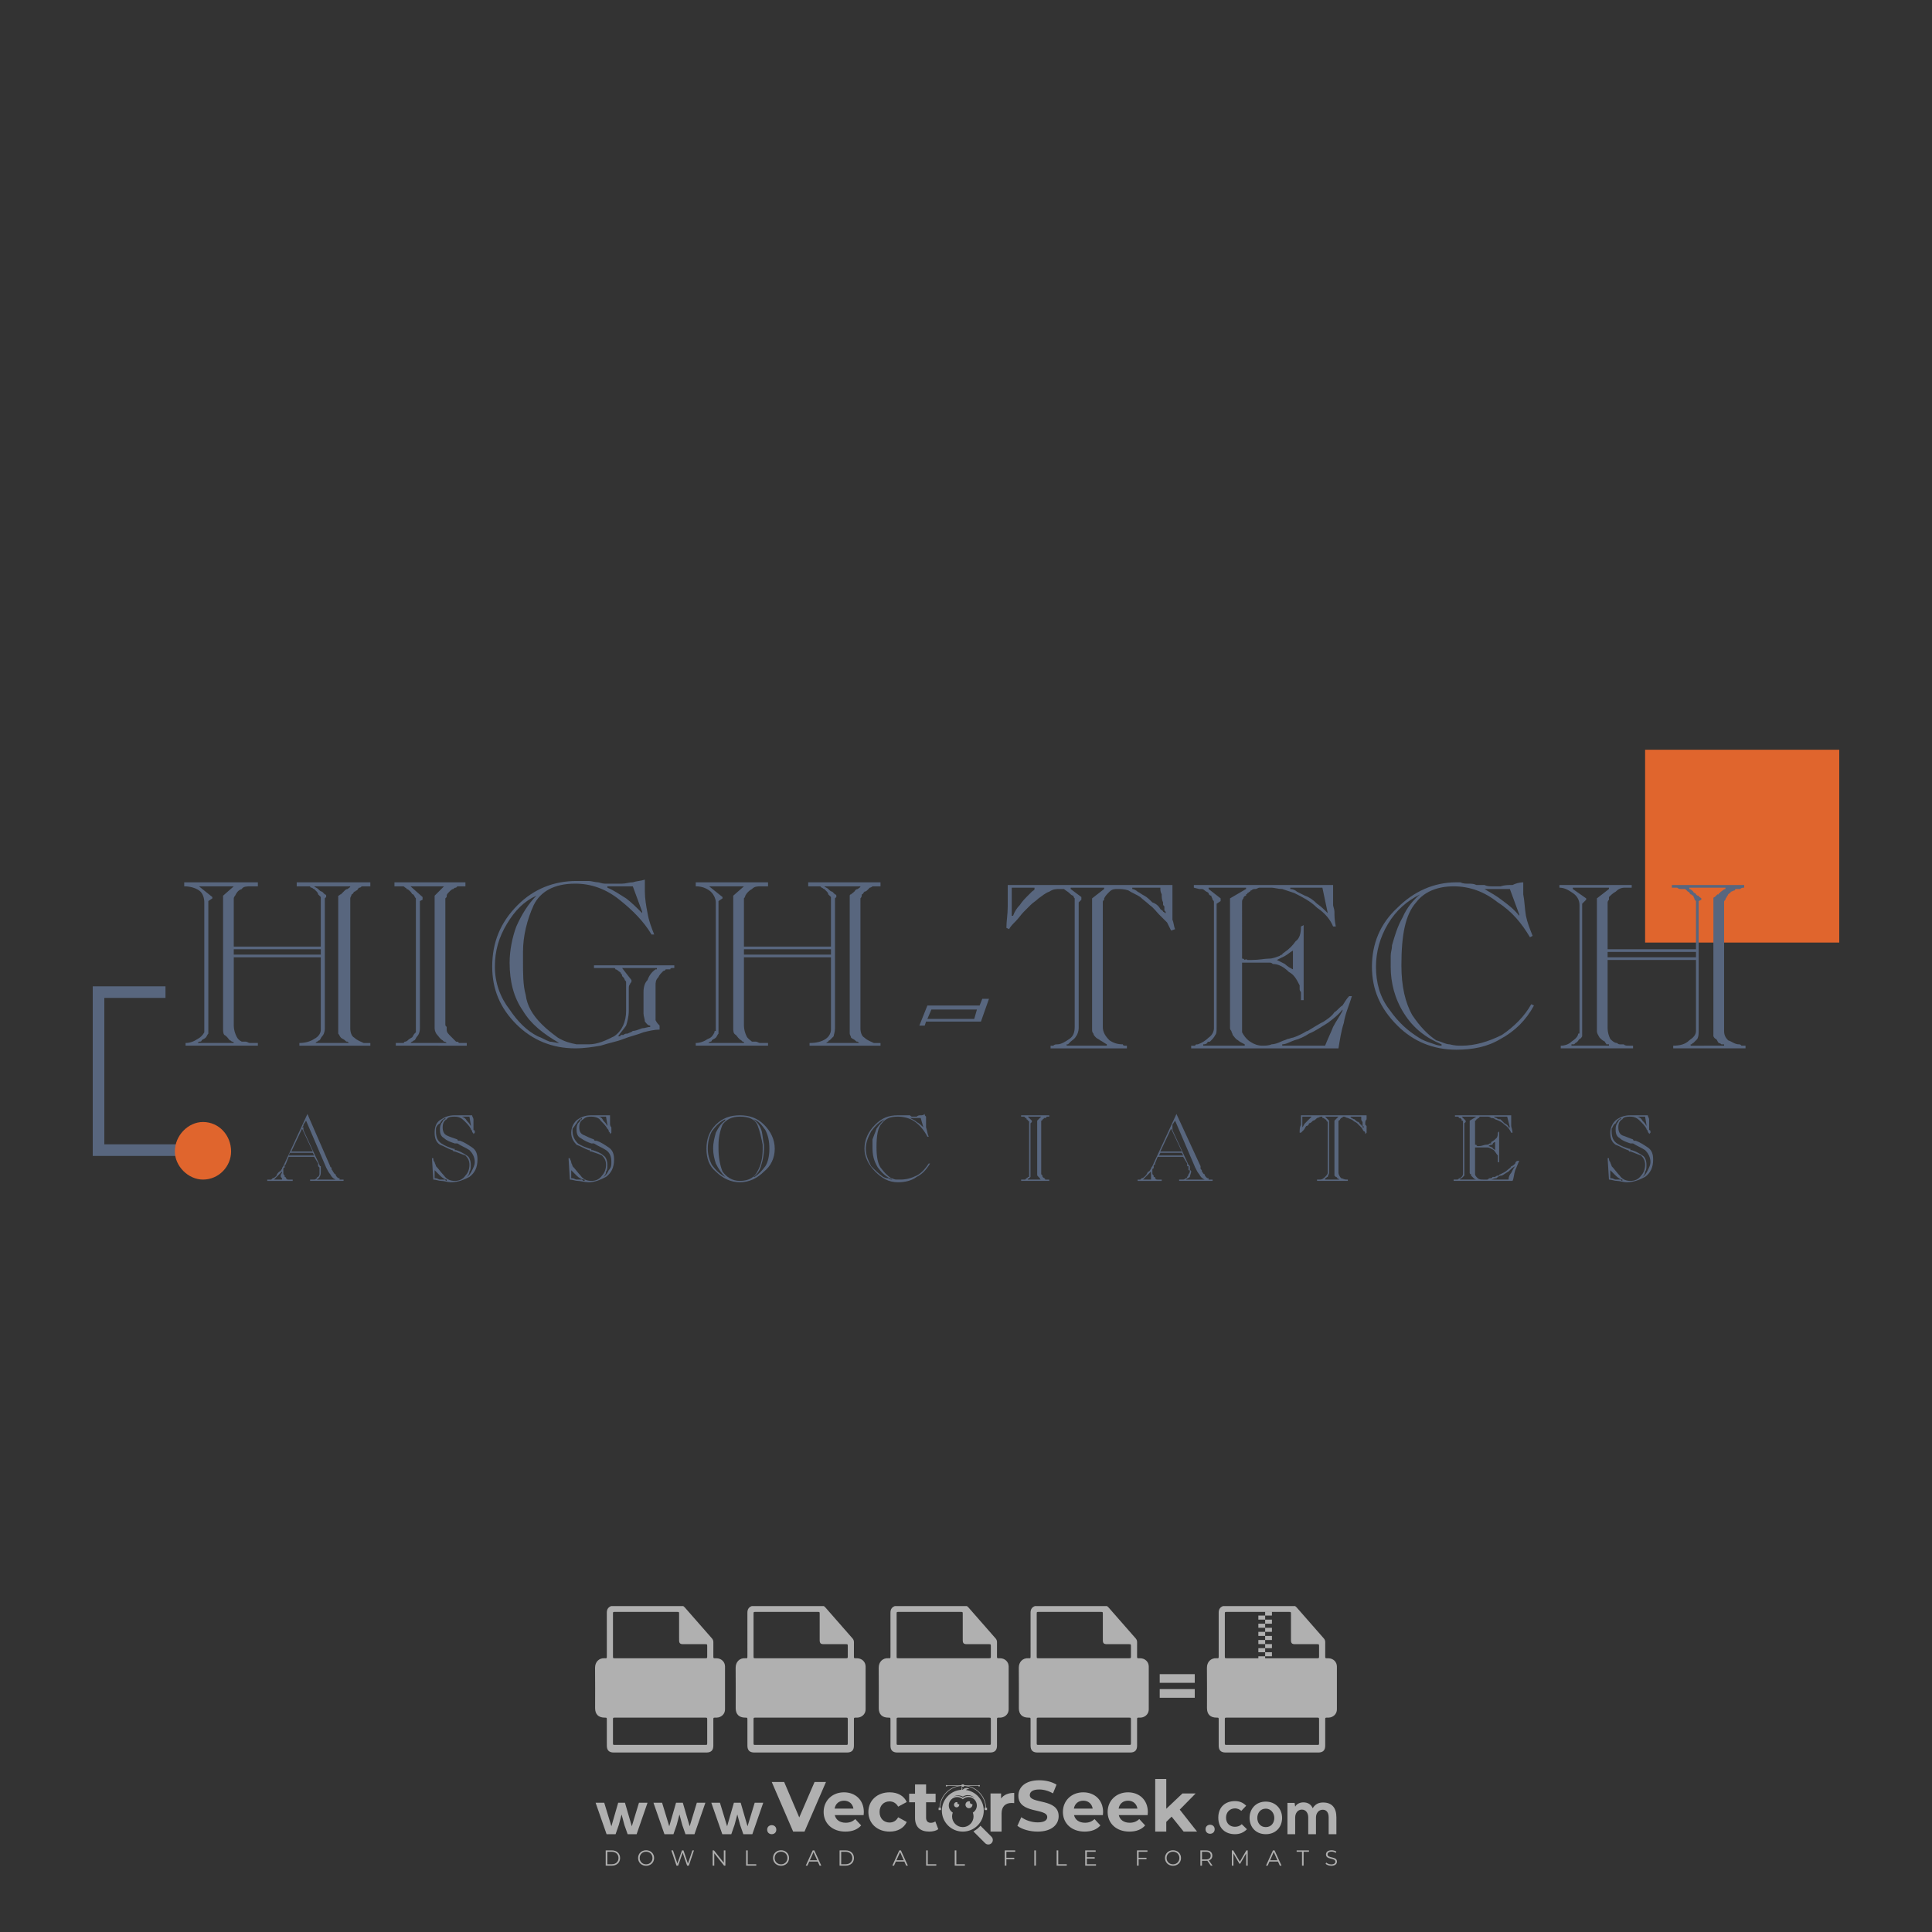 <?xml version="1.0" encoding="iso-8859-1"?>
<!-- Generator: Adobe Illustrator 27.0.0, SVG Export Plug-In . SVG Version: 6.00 Build 0)  -->
<svg version="1.1" id="Layer_1" xmlns="http://www.w3.org/2000/svg" xmlns:xlink="http://www.w3.org/1999/xlink" x="0px" y="0px"
	 viewBox="0 0 500 500" style="enable-background:new 0 0 500 500;" xml:space="preserve">
<rect x="0" y="0" width="500" height="500" fill="#333333" stroke="none"/>
<g id="watermark_1_">
	<g>
		<g id="watermark" style="opacity:0.61;">
			<g>
				<g>
					<g>
						<g>
							<polygon style="fill:#FFFFFF;" points="213.765,461.172 208.204,474.017 205.268,474.017 199.726,461.172 202.938,461.172 
								206.846,470.347 210.81,461.172 							"/>
						</g>
						<g>
							<path style="fill:#FFFFFF;" d="M223.507,469.741h-7.469c0.275,1.23,1.321,1.982,2.826,1.982c1.046,0,1.798-0.312,2.477-0.954
								l1.523,1.651c-0.917,1.046-2.294,1.597-4.074,1.597c-3.413,0-5.634-2.147-5.634-5.083c0-2.954,2.257-5.083,5.267-5.083
								c2.899,0,5.138,1.945,5.138,5.12C223.562,469.191,223.526,469.503,223.507,469.741 M216.002,468.071h4.863
								c-0.202-1.248-1.138-2.055-2.422-2.055C217.139,466.016,216.204,466.805,216.002,468.071"/>
						</g>
						<g>
							<path style="fill:#FFFFFF;" d="M224.735,468.934c0-2.973,2.294-5.083,5.505-5.083c2.074,0,3.707,0.899,4.423,2.514
								l-2.22,1.193c-0.532-0.936-1.321-1.358-2.221-1.358c-1.45,0-2.587,1.009-2.587,2.734c0,1.725,1.138,2.734,2.587,2.734
								c0.899,0,1.688-0.404,2.221-1.358l2.22,1.211c-0.716,1.578-2.349,2.495-4.423,2.495
								C227.029,474.017,224.735,471.907,224.735,468.934"/>
						</g>
						<g>
							<path style="fill:#FFFFFF;" d="M242.828,473.393c-0.587,0.422-1.45,0.624-2.331,0.624c-2.33,0-3.688-1.193-3.688-3.542
								v-4.055h-1.523v-2.202h1.523v-2.404h2.863v2.404h2.459v2.202h-2.459v4.019c0,0.844,0.458,1.303,1.229,1.303
								c0.422,0,0.844-0.128,1.156-0.367L242.828,473.393z"/>
						</g>
					</g>
					<g>
						<path style="fill:#FFFFFF;" d="M262.474,463.997v2.643c-0.238-0.018-0.422-0.037-0.642-0.037
							c-1.578,0-2.624,0.862-2.624,2.753v4.661h-2.863v-9.873h2.734v1.303C259.776,464.493,260.951,463.997,262.474,463.997"/>
					</g>
					<g>
						<path style="fill:#FFFFFF;" d="M263.299,472.53l1.009-2.239c1.083,0.789,2.697,1.339,4.239,1.339
							c1.762,0,2.477-0.587,2.477-1.376c0-2.404-7.469-0.752-7.469-5.524c0-2.184,1.762-4,5.413-4c1.615,0,3.267,0.385,4.459,1.138
							l-0.918,2.257c-1.193-0.679-2.422-1.009-3.56-1.009c-1.761,0-2.44,0.66-2.44,1.468c0,2.367,7.468,0.734,7.468,5.45
							c0,2.147-1.78,3.982-5.45,3.982C266.492,474.017,264.437,473.411,263.299,472.53"/>
					</g>
					<g>
						<path style="fill:#FFFFFF;" d="M285.428,469.741h-7.469c0.275,1.23,1.321,1.982,2.826,1.982c1.046,0,1.798-0.312,2.477-0.954
							l1.523,1.651c-0.918,1.046-2.294,1.597-4.074,1.597c-3.413,0-5.634-2.147-5.634-5.083c0-2.954,2.257-5.083,5.267-5.083
							c2.9,0,5.138,1.945,5.138,5.12C285.484,469.191,285.447,469.503,285.428,469.741 M277.923,468.071h4.863
							c-0.202-1.248-1.138-2.055-2.422-2.055C279.061,466.016,278.125,466.805,277.923,468.071"/>
					</g>
					<g>
						<path style="fill:#FFFFFF;" d="M297.007,469.741h-7.469c0.275,1.23,1.321,1.982,2.826,1.982c1.046,0,1.798-0.312,2.477-0.954
							l1.523,1.651c-0.918,1.046-2.294,1.597-4.074,1.597c-3.413,0-5.634-2.147-5.634-5.083c0-2.954,2.257-5.083,5.267-5.083
							c2.899,0,5.138,1.945,5.138,5.12C297.062,469.191,297.025,469.503,297.007,469.741 M289.501,468.071h4.863
							c-0.202-1.248-1.138-2.055-2.422-2.055C290.639,466.016,289.703,466.805,289.501,468.071"/>
					</g>
					<g>
						<polygon style="fill:#FFFFFF;" points="303.208,470.145 301.831,471.503 301.831,474.017 298.969,474.017 298.969,460.401 
							301.831,460.401 301.831,468.108 306.016,464.144 309.429,464.144 305.318,468.328 309.796,474.017 306.327,474.017 						"/>
					</g>
					<g>
						<path style="fill:#FFFFFF;" d="M256.601,475.359L256.601,475.359l-2.86-2.86c-0.435,0.508-0.953,0.943-1.534,1.284
							c-0.092,0.069-0.186,0.136-0.283,0.199l3.027,3.027c0.456,0.456,1.195,0.456,1.65,0
							C257.057,476.554,257.057,475.815,256.601,475.359"/>
					</g>
					<g>
						<path style="fill:#FFFFFF;" d="M249.984,463.244c0.221-0.173,0.495-0.281,0.797-0.281c0.042,0,0.083,0.002,0.124,0.006
							c-0.214-0.156-0.478-0.249-0.764-0.249c-0.395,0-0.744,0.18-0.981,0.458c-0.051,0-0.1,0.006-0.151,0.008
							c0.039-0.077,0.064-0.162,0.064-0.255c0-0.234-0.143-0.434-0.346-0.519c0.087,0.126,0.138,0.279,0.138,0.445
							c0,0.122-0.031,0.237-0.081,0.341c-2.811,0.201-5.03,2.539-5.03,5.4c0,2.993,2.426,5.42,5.42,5.42
							c2.993,0,5.42-2.426,5.42-5.42C254.595,465.879,252.593,463.635,249.984,463.244 M247.983,464.656
							c0.435,0,0.844,0.112,1.199,0.309c0.374-0.245,0.82-0.387,1.299-0.387c0.711,0,1.348,0.312,1.784,0.806
							c-0.435-0.379-1.004-0.61-1.627-0.61c-0.449,0-0.87,0.12-1.234,0.329c-0.079,0.046-0.156,0.096-0.229,0.15
							c-0.065-0.048-0.133-0.093-0.204-0.134c-0.369-0.219-0.8-0.344-1.26-0.344c-0.3,0-0.588,0.054-0.854,0.152
							C247.196,464.754,247.578,464.656,247.983,464.656 M251.772,469.098c0.115,0.305,0.181,0.634,0.181,0.979
							c0,1.534-1.244,2.777-2.778,2.777c-1.534,0-2.777-1.243-2.777-2.777c0-0.345,0.066-0.674,0.181-0.979
							c-0.62-0.382-1.035-1.064-1.035-1.846c0-1.197,0.971-2.168,2.168-2.168c0.565,0,1.078,0.218,1.463,0.572
							c0.386-0.354,0.899-0.572,1.464-0.572c1.197,0,2.168,0.971,2.168,2.168C252.807,468.034,252.392,468.716,251.772,469.098"/>
					</g>
					<g>
						<path style="fill:#FFFFFF;" d="M251.666,467.061c0,0.497-0.404,0.901-0.901,0.901c-0.497,0-0.901-0.404-0.901-0.901
							s0.404-0.901,0.901-0.901c0.101,0,0.197,0.017,0.287,0.047c-0.03,0.062-0.045,0.132-0.045,0.204
							c0,0.273,0.221,0.494,0.494,0.494c0.05,0,0.099-0.008,0.146-0.022C251.66,466.941,251.666,467,251.666,467.061"/>
					</g>
					<g>
						<path style="fill:#FFFFFF;" d="M248.255,467.061c0,0.376-0.305,0.681-0.681,0.681c-0.376,0-0.681-0.305-0.681-0.681
							s0.305-0.681,0.681-0.681c0.076,0,0.149,0.013,0.217,0.035c-0.023,0.047-0.034,0.1-0.034,0.155
							c0,0.206,0.167,0.374,0.374,0.374c0.038,0,0.075-0.006,0.11-0.017C248.25,466.97,248.255,467.015,248.255,467.061"/>
					</g>
					<g>
						<g>
							<g>
								<rect x="242.908" y="467.83" style="fill:#FFFFFF;" width="0.616" height="0.616"/>
							</g>
							<g>
								<rect x="254.827" y="467.83" style="fill:#FFFFFF;" width="0.616" height="0.616"/>
							</g>
							<g>
								<path style="fill:#FFFFFF;" d="M255.205,468.082h-0.14c0-3.248-2.642-5.89-5.89-5.89c-3.248,0-5.89,2.642-5.89,5.89h-0.14
									c0-1.611,0.627-3.125,1.766-4.264c1.139-1.139,2.653-1.766,4.264-1.766c1.611,0,3.125,0.627,4.264,1.766
									C254.578,464.957,255.205,466.471,255.205,468.082"/>
							</g>
						</g>
						<g>
							<rect x="248.868" y="461.814" style="fill:#FFFFFF;" width="0.616" height="0.616"/>
						</g>
						<g>
							<rect x="244.95" y="462.052" style="fill:#FFFFFF;" width="8.45" height="0.14"/>
						</g>
						<g>
							<path style="fill:#FFFFFF;" d="M245.174,462.15c0,0.108-0.088,0.196-0.196,0.196c-0.108,0-0.196-0.088-0.196-0.196
								c0-0.108,0.088-0.196,0.196-0.196C245.086,461.954,245.174,462.042,245.174,462.15"/>
						</g>
						<g>
							<path style="fill:#FFFFFF;" d="M253.596,462.15c0,0.108-0.088,0.196-0.196,0.196c-0.108,0-0.196-0.088-0.196-0.196
								c0-0.108,0.088-0.196,0.196-0.196C253.509,461.954,253.596,462.042,253.596,462.15"/>
						</g>
					</g>
				</g>
				<g>
					<path style="fill:#FFFFFF;" d="M314.356,473.409c0,1.559-2.364,1.559-2.364,0C311.993,471.851,314.356,471.851,314.356,473.409
						z"/>
				</g>
				<g>
					<g>
						<g>
							<path style="fill:#FFFFFF;" d="M161.739,466.549l1.772,6.088l1.855-6.088h2.215l-2.823,8.14h-2.33l-0.837-2.396l-0.722-2.708
								l-0.722,2.708l-0.837,2.396h-2.33l-2.839-8.14h2.231l1.855,6.088l1.756-6.088H161.739z"/>
						</g>
						<g>
							<path style="fill:#FFFFFF;" d="M176.713,466.549l1.772,6.088l1.855-6.088h2.215l-2.823,8.14h-2.33l-0.837-2.396l-0.722-2.708
								l-0.722,2.708l-0.837,2.396h-2.33l-2.839-8.14h2.231l1.855,6.088l1.756-6.088H176.713z"/>
						</g>
						<g>
							<path style="fill:#FFFFFF;" d="M191.687,466.549l1.772,6.088l1.855-6.088h2.215l-2.823,8.14h-2.33l-0.837-2.396l-0.722-2.708
								l-0.722,2.708l-0.837,2.396h-2.33l-2.839-8.14h2.231l1.855,6.088l1.756-6.088H191.687z"/>
						</g>
					</g>
					<g>
						<path style="fill:#FFFFFF;" d="M200.908,473.52c0,1.559-2.364,1.559-2.364,0C198.545,471.962,200.908,471.962,200.908,473.52z
							"/>
					</g>
					<g>
						<path style="fill:#FFFFFF;" d="M322.71,473.409c-0.935,0.919-1.919,1.28-3.117,1.28c-2.346,0-4.3-1.411-4.3-4.282
							s1.953-4.284,4.3-4.284c1.149,0,2.035,0.329,2.921,1.199l-1.264,1.329c-0.476-0.428-1.066-0.64-1.623-0.64
							c-1.346,0-2.33,0.985-2.33,2.396c0,1.542,1.05,2.362,2.297,2.362c0.64,0,1.28-0.18,1.772-0.672L322.71,473.409z"/>
					</g>
					<g>
						<path style="fill:#FFFFFF;" d="M331.805,470.472c0,2.33-1.591,4.217-4.217,4.217c-2.626,0-4.201-1.887-4.201-4.217
							c0-2.314,1.609-4.217,4.185-4.217C330.149,466.255,331.805,468.158,331.805,470.472z M325.389,470.472
							c0,1.231,0.739,2.38,2.199,2.38c1.46,0,2.199-1.149,2.199-2.38c0-1.215-0.854-2.396-2.199-2.396
							C326.144,468.077,325.389,469.258,325.389,470.472z"/>
					</g>
					<g>
						<path style="fill:#FFFFFF;" d="M338.572,474.689v-4.332c0-1.068-0.559-2.035-1.658-2.035c-1.082,0-1.722,0.967-1.722,2.035
							v4.332h-2.003v-8.107h1.855l0.148,0.985c0.426-0.82,1.362-1.116,2.133-1.116c0.969,0,1.937,0.394,2.396,1.51
							c0.723-1.149,1.658-1.478,2.708-1.478c2.297,0,3.43,1.412,3.43,3.84v4.365h-2.003v-4.365c0-1.066-0.442-1.97-1.526-1.97
							c-1.082,0-1.756,0.935-1.756,2.003v4.332H338.572z"/>
					</g>
				</g>
			</g>
		</g>
		<g style="opacity:0.61;">
			<g>
				<g>
					<path style="fill:#FFFFFF;" d="M345.988,431.299c-0.006-1.224-0.959-2.121-2.189-2.14c-0.924-0.014-0.832,0.12-0.834-0.867
						c-0.003-1.097-0.007-2.194,0.003-3.292c0.003-0.379-0.112-0.691-0.362-0.976c-2.342-2.668-4.678-5.342-7.019-8.011
						c-0.12-0.137-0.275-0.244-0.414-0.366c-6.214,0-12.427,0-18.641,0c-0.794,0.293-1.14,0.868-1.138,1.709
						c0.01,3.748,0.004,7.496,0.004,11.243c0,0.556-0.003,0.589-0.55,0.551c-1.497-0.102-2.516,0.986-2.497,2.492
						c0.044,3.476,0.013,6.953,0.014,10.429c0.001,1.58,0.867,2.443,2.45,2.449c0.582,0.002,0.582,0.002,0.582,0.6
						c0,2.219-0.001,4.438,0.001,6.657c0.001,1.192,0.58,1.771,1.768,1.771c8.013,0.001,16.027,0.001,24.04,0
						c1.168,0,1.755-0.583,1.757-1.745c0.002-2.256,0-4.512,0.001-6.768c0-0.512,0.002-0.511,0.52-0.515
						c0.271-0.002,0.541,0.008,0.809-0.058c0.996-0.246,1.69-1.044,1.694-2.069C346.003,438.696,346.005,434.997,345.988,431.299z
						 M317.537,417.162c5.337,0,10.674,0,16.01,0c0.548,0,0.554,0.007,0.554,0.561c0.001,2.243-0.001,4.486,0.001,6.73
						c0.001,0.811,0.249,1.059,1.06,1.059c1.91,0.001,3.821,0,5.731,0.001c0.458,0,0.479,0.021,0.481,0.483
						c0.003,0.887,0.002,1.775,0,2.662c-0.001,0.477-0.024,0.498-0.504,0.499c-3.895,0.001-7.79,0-11.684,0
						c-3.882,0-7.765,0-11.647,0c-0.55,0-0.552-0.001-0.552-0.561c-0.001-3.624-0.001-7.247,0-10.871
						C316.987,417.166,316.991,417.162,317.537,417.162z M340.822,451.579c-3.883,0.001-7.766,0-11.65,0c-3.871,0-7.742,0-11.613,0
						c-0.572,0-0.574-0.002-0.574-0.579c-0.001-1.997-0.001-3.994,0.001-5.991c0-0.464,0.023-0.486,0.478-0.487
						c7.803-0.001,15.607-0.001,23.41,0c0.478,0,0.499,0.02,0.499,0.503c0.002,1.997,0.001,3.994,0,5.991
						C341.375,451.574,341.37,451.579,340.822,451.579z"/>
				</g>
				<g>
					<g>
						<rect x="327.418" y="417.053" style="fill:#FFFFFF;" width="1.757" height="1.054"/>
					</g>
					<g>
						<rect x="325.662" y="418.107" style="fill:#FFFFFF;" width="1.757" height="1.054"/>
					</g>
					<g>
						<rect x="327.418" y="419.161" style="fill:#FFFFFF;" width="1.757" height="1.054"/>
					</g>
					<g>
						<rect x="325.662" y="420.215" style="fill:#FFFFFF;" width="1.757" height="1.054"/>
					</g>
					<g>
						<rect x="327.418" y="421.269" style="fill:#FFFFFF;" width="1.757" height="1.054"/>
					</g>
					<g>
						<rect x="325.662" y="422.323" style="fill:#FFFFFF;" width="1.757" height="1.054"/>
					</g>
					<g>
						<rect x="327.418" y="423.378" style="fill:#FFFFFF;" width="1.757" height="1.054"/>
					</g>
					<g>
						<rect x="325.662" y="424.432" style="fill:#FFFFFF;" width="1.757" height="1.054"/>
					</g>
					<g>
						<rect x="327.418" y="425.486" style="fill:#FFFFFF;" width="1.757" height="1.054"/>
					</g>
					<g>
						<rect x="325.662" y="426.54" style="fill:#FFFFFF;" width="1.757" height="1.054"/>
					</g>
					<g>
						<rect x="327.418" y="427.594" style="fill:#FFFFFF;" width="1.757" height="1.054"/>
					</g>
					<g>
						<rect x="325.662" y="428.648" style="fill:#FFFFFF;" width="1.757" height="1.054"/>
					</g>
				</g>
			</g>
			<g>
				<path style="fill:#FFFFFF;" d="M187.637,431.299c-0.006-1.224-0.959-2.121-2.189-2.14c-0.924-0.014-0.832,0.12-0.834-0.867
					c-0.003-1.097-0.007-2.194,0.003-3.292c0.003-0.379-0.112-0.691-0.362-0.976c-2.342-2.668-4.678-5.342-7.019-8.011
					c-0.12-0.137-0.275-0.244-0.414-0.366c-6.214,0-12.427,0-18.641,0c-0.794,0.293-1.14,0.868-1.138,1.709
					c0.01,3.748,0.004,7.496,0.004,11.243c0,0.556-0.003,0.589-0.55,0.551c-1.497-0.102-2.516,0.986-2.497,2.492
					c0.044,3.476,0.013,6.953,0.014,10.429c0.001,1.58,0.867,2.443,2.45,2.449c0.582,0.002,0.582,0.002,0.582,0.6
					c0,2.219-0.001,4.438,0.001,6.657c0.001,1.192,0.58,1.771,1.768,1.771c8.013,0.001,16.027,0.001,24.04,0
					c1.168,0,1.755-0.583,1.757-1.745c0.002-2.256,0-4.512,0.001-6.768c0-0.512,0.002-0.511,0.52-0.515
					c0.271-0.002,0.541,0.008,0.809-0.058c0.996-0.246,1.69-1.044,1.694-2.069C187.652,438.696,187.655,434.997,187.637,431.299z
					 M159.187,417.162c5.337,0,10.674,0,16.01,0c0.548,0,0.554,0.007,0.554,0.561c0.001,2.243-0.001,4.486,0.001,6.73
					c0.001,0.811,0.249,1.059,1.06,1.059c1.91,0.001,3.821,0,5.731,0.001c0.458,0,0.479,0.021,0.481,0.483
					c0.003,0.887,0.002,1.775,0,2.662c-0.001,0.477-0.024,0.498-0.504,0.499c-3.895,0.001-7.79,0-11.684,0
					c-3.882,0-7.765,0-11.647,0c-0.55,0-0.552-0.001-0.552-0.561c-0.001-3.624-0.001-7.247,0-10.871
					C158.636,417.166,158.64,417.162,159.187,417.162z M182.472,451.579c-3.883,0.001-7.766,0-11.65,0c-3.871,0-7.742,0-11.613,0
					c-0.572,0-0.574-0.002-0.574-0.579c-0.001-1.997-0.001-3.994,0.001-5.991c0-0.464,0.023-0.486,0.478-0.487
					c7.803-0.001,15.607-0.001,23.41,0c0.478,0,0.499,0.02,0.499,0.503c0.002,1.997,0.001,3.994,0,5.991
					C183.024,451.574,183.019,451.579,182.472,451.579z"/>
			</g>
			<g>
				<path style="fill:#FFFFFF;" d="M159.779,440.669v-7.897h2.779c0.375,0,0.726,0.061,1.053,0.182
					c0.327,0.121,0.612,0.292,0.855,0.513c0.242,0.221,0.434,0.483,0.573,0.789c0.14,0.305,0.21,0.642,0.21,1.009
					c0,0.375-0.07,0.715-0.21,1.02c-0.14,0.305-0.331,0.568-0.573,0.789c-0.243,0.221-0.528,0.392-0.855,0.513
					c-0.327,0.121-0.678,0.182-1.053,0.182h-1.29v2.901H159.779z M162.58,436.356c0.39,0,0.684-0.111,0.882-0.331
					c0.199-0.22,0.298-0.474,0.298-0.761c0-0.14-0.024-0.276-0.072-0.408c-0.048-0.132-0.121-0.248-0.221-0.347
					c-0.099-0.099-0.223-0.178-0.37-0.237c-0.147-0.059-0.32-0.089-0.518-0.089h-1.312v2.173H162.58z"/>
				<path style="fill:#FFFFFF;" d="M166.308,432.771h1.731l3.177,5.294h0.088l-0.088-1.522v-3.772h1.478v7.897h-1.566l-3.353-5.592
					h-0.088l0.088,1.522v4.07h-1.467V432.771z"/>
				<path style="fill:#FFFFFF;" d="M177.922,436.334h3.872c0.022,0.089,0.04,0.195,0.055,0.32c0.014,0.125,0.022,0.25,0.022,0.375
					c0,0.507-0.077,0.985-0.231,1.434c-0.154,0.449-0.397,0.849-0.728,1.202c-0.353,0.375-0.776,0.666-1.268,0.871
					c-0.493,0.206-1.055,0.309-1.688,0.309c-0.574,0-1.114-0.103-1.622-0.309c-0.507-0.206-0.948-0.492-1.323-0.86
					c-0.375-0.367-0.673-0.803-0.894-1.307c-0.221-0.504-0.331-1.053-0.331-1.649c0-0.595,0.11-1.145,0.331-1.649
					c0.221-0.504,0.518-0.939,0.894-1.307c0.375-0.367,0.816-0.654,1.323-0.86c0.507-0.206,1.048-0.309,1.622-0.309
					c0.64,0,1.211,0.11,1.715,0.331c0.504,0.221,0.935,0.526,1.296,0.915l-1.025,1.004c-0.258-0.272-0.544-0.48-0.861-0.623
					c-0.316-0.143-0.695-0.215-1.136-0.215c-0.361,0-0.703,0.065-1.026,0.193c-0.324,0.129-0.607,0.311-0.85,0.546
					c-0.242,0.235-0.436,0.52-0.579,0.855c-0.143,0.335-0.215,0.708-0.215,1.119c0,0.412,0.072,0.785,0.215,1.12
					c0.143,0.335,0.338,0.62,0.584,0.855c0.246,0.235,0.531,0.418,0.855,0.546c0.323,0.129,0.669,0.193,1.037,0.193
					c0.419,0,0.773-0.061,1.064-0.182c0.29-0.121,0.538-0.278,0.744-0.469c0.148-0.132,0.275-0.3,0.381-0.502
					c0.106-0.202,0.189-0.428,0.248-0.678h-2.482V436.334z"/>
			</g>
			<g>
				<path style="fill:#FFFFFF;" d="M224.019,431.299c-0.006-1.224-0.959-2.121-2.189-2.14c-0.924-0.014-0.832,0.12-0.834-0.867
					c-0.003-1.097-0.007-2.194,0.003-3.292c0.003-0.379-0.112-0.691-0.362-0.976c-2.342-2.668-4.678-5.342-7.019-8.011
					c-0.12-0.137-0.275-0.244-0.414-0.366c-6.214,0-12.427,0-18.641,0c-0.794,0.293-1.14,0.868-1.138,1.709
					c0.01,3.748,0.004,7.496,0.004,11.243c0,0.556-0.003,0.589-0.55,0.551c-1.497-0.102-2.516,0.986-2.497,2.492
					c0.044,3.476,0.013,6.953,0.014,10.429c0.001,1.58,0.867,2.443,2.45,2.449c0.582,0.002,0.582,0.002,0.582,0.6
					c0,2.219-0.001,4.438,0.001,6.657c0.001,1.192,0.58,1.771,1.768,1.771c8.013,0.001,16.027,0.001,24.04,0
					c1.168,0,1.755-0.583,1.757-1.745c0.002-2.256,0-4.512,0.001-6.768c0-0.512,0.002-0.511,0.52-0.515
					c0.271-0.002,0.541,0.008,0.809-0.058c0.997-0.246,1.69-1.044,1.694-2.069C224.034,438.696,224.036,434.997,224.019,431.299z
					 M195.568,417.162c5.337,0,10.674,0,16.01,0c0.548,0,0.554,0.007,0.554,0.561c0.001,2.243-0.001,4.486,0.001,6.73
					c0.001,0.811,0.249,1.059,1.06,1.059c1.91,0.001,3.821,0,5.731,0.001c0.458,0,0.479,0.021,0.481,0.483
					c0.003,0.887,0.002,1.775,0,2.662c-0.001,0.477-0.024,0.498-0.504,0.499c-3.895,0.001-7.79,0-11.684,0
					c-3.882,0-7.765,0-11.647,0c-0.55,0-0.552-0.001-0.552-0.561c-0.001-3.624-0.001-7.247,0-10.871
					C195.018,417.166,195.022,417.162,195.568,417.162z M218.854,451.579c-3.883,0.001-7.766,0-11.65,0c-3.871,0-7.742,0-11.613,0
					c-0.572,0-0.574-0.002-0.574-0.579c-0.001-1.997-0.001-3.994,0.001-5.991c0-0.464,0.023-0.486,0.478-0.487
					c7.803-0.001,15.607-0.001,23.41,0c0.478,0,0.499,0.02,0.499,0.503c0.002,1.997,0.001,3.994,0,5.991
					C219.406,451.574,219.401,451.579,218.854,451.579z"/>
			</g>
			<g>
				<path style="fill:#FFFFFF;" d="M205.111,432.771h1.699l2.967,7.897h-1.644l-0.651-1.886h-3.044l-0.651,1.886h-1.643
					L205.111,432.771z M206.997,437.415l-0.706-1.974l-0.287-0.96h-0.088l-0.287,0.96l-0.706,1.974H206.997z"/>
				<path style="fill:#FFFFFF;" d="M211.331,434.536c-0.125,0-0.245-0.024-0.359-0.072c-0.114-0.048-0.213-0.114-0.298-0.199
					c-0.084-0.084-0.151-0.182-0.198-0.292c-0.048-0.11-0.072-0.232-0.072-0.364s0.024-0.254,0.072-0.364
					c0.048-0.11,0.114-0.208,0.198-0.292c0.084-0.084,0.184-0.151,0.298-0.198c0.114-0.048,0.233-0.072,0.359-0.072
					c0.257,0,0.478,0.09,0.662,0.27c0.184,0.181,0.276,0.399,0.276,0.656s-0.092,0.476-0.276,0.656
					C211.809,434.446,211.589,434.536,211.331,434.536z M210.615,440.669v-5.404h1.445v5.404H210.615z"/>
			</g>
			<g>
				<path style="fill:#FFFFFF;" d="M261.044,431.299c-0.006-1.224-0.959-2.121-2.189-2.14c-0.924-0.014-0.832,0.12-0.834-0.867
					c-0.003-1.097-0.007-2.194,0.003-3.292c0.003-0.379-0.112-0.691-0.362-0.976c-2.342-2.668-4.678-5.342-7.019-8.011
					c-0.12-0.137-0.275-0.244-0.414-0.366c-6.214,0-12.427,0-18.641,0c-0.794,0.293-1.14,0.868-1.138,1.709
					c0.01,3.748,0.004,7.496,0.004,11.243c0,0.556-0.003,0.589-0.55,0.551c-1.497-0.102-2.516,0.986-2.497,2.492
					c0.044,3.476,0.013,6.953,0.014,10.429c0.001,1.58,0.867,2.443,2.45,2.449c0.582,0.002,0.582,0.002,0.582,0.6
					c0,2.219-0.001,4.438,0.001,6.657c0.001,1.192,0.58,1.771,1.768,1.771c8.013,0.001,16.027,0.001,24.04,0
					c1.168,0,1.755-0.583,1.757-1.745c0.002-2.256,0-4.512,0.001-6.768c0-0.512,0.002-0.511,0.52-0.515
					c0.271-0.002,0.541,0.008,0.809-0.058c0.996-0.246,1.69-1.044,1.694-2.069C261.059,438.696,261.061,434.997,261.044,431.299z
					 M232.593,417.162c5.337,0,10.674,0,16.01,0c0.548,0,0.554,0.007,0.554,0.561c0.001,2.243-0.001,4.486,0.001,6.73
					c0.001,0.811,0.249,1.059,1.06,1.059c1.91,0.001,3.821,0,5.731,0.001c0.458,0,0.479,0.021,0.481,0.483
					c0.003,0.887,0.002,1.775,0,2.662c-0.001,0.477-0.024,0.498-0.504,0.499c-3.895,0.001-7.79,0-11.684,0
					c-3.882,0-7.765,0-11.647,0c-0.55,0-0.552-0.001-0.552-0.561c-0.001-3.624-0.001-7.247,0-10.871
					C232.042,417.166,232.047,417.162,232.593,417.162z M255.878,451.579c-3.883,0.001-7.766,0-11.65,0c-3.871,0-7.742,0-11.613,0
					c-0.572,0-0.574-0.002-0.574-0.579c-0.001-1.997-0.001-3.994,0.001-5.991c0-0.464,0.023-0.486,0.478-0.487
					c7.803-0.001,15.607-0.001,23.41,0c0.478,0,0.499,0.02,0.499,0.503c0.002,1.997,0.001,3.994,0,5.991
					C256.431,451.574,256.426,451.579,255.878,451.579z"/>
			</g>
			<g>
				<path style="fill:#FFFFFF;" d="M236.361,440.845c-0.338,0-0.662-0.048-0.971-0.143c-0.309-0.095-0.592-0.239-0.849-0.43
					c-0.257-0.191-0.481-0.425-0.673-0.7c-0.191-0.276-0.342-0.597-0.452-0.965l1.401-0.551c0.103,0.397,0.283,0.726,0.54,0.987
					c0.257,0.261,0.596,0.392,1.015,0.392c0.154,0,0.303-0.02,0.447-0.061c0.143-0.04,0.272-0.099,0.386-0.176
					s0.204-0.175,0.27-0.292c0.066-0.118,0.099-0.254,0.099-0.408c0-0.147-0.026-0.279-0.077-0.397
					c-0.051-0.117-0.138-0.227-0.259-0.331c-0.121-0.103-0.28-0.202-0.475-0.298c-0.195-0.095-0.435-0.195-0.722-0.298l-0.485-0.176
					c-0.213-0.073-0.429-0.173-0.645-0.298c-0.217-0.125-0.413-0.276-0.59-0.452c-0.177-0.176-0.322-0.384-0.436-0.623
					c-0.114-0.239-0.171-0.509-0.171-0.81c0-0.309,0.06-0.597,0.182-0.866c0.121-0.268,0.294-0.503,0.518-0.706
					c0.224-0.202,0.492-0.36,0.805-0.474s0.66-0.171,1.042-0.171c0.397,0,0.74,0.053,1.031,0.16
					c0.291,0.107,0.537,0.243,0.739,0.408c0.202,0.165,0.366,0.348,0.491,0.546c0.125,0.199,0.217,0.386,0.276,0.563l-1.312,0.551
					c-0.074-0.221-0.208-0.419-0.402-0.596c-0.195-0.176-0.462-0.265-0.8-0.265c-0.324,0-0.592,0.075-0.805,0.226
					c-0.213,0.151-0.32,0.348-0.32,0.59c0,0.235,0.103,0.436,0.309,0.601c0.206,0.165,0.533,0.325,0.982,0.48l0.497,0.165
					c0.316,0.111,0.605,0.237,0.866,0.381c0.261,0.143,0.485,0.314,0.673,0.513c0.187,0.199,0.331,0.425,0.43,0.678
					c0.1,0.254,0.149,0.546,0.149,0.877c0,0.412-0.083,0.767-0.248,1.064c-0.165,0.298-0.377,0.542-0.634,0.734
					c-0.258,0.191-0.548,0.335-0.872,0.43C236.986,440.797,236.67,440.845,236.361,440.845z"/>
				<path style="fill:#FFFFFF;" d="M239.516,432.771h1.61l1.633,4.754l0.287,1.015h0.088l0.309-1.015l1.699-4.754h1.61l-2.879,7.897
					h-1.566L239.516,432.771z"/>
				<path style="fill:#FFFFFF;" d="M251.097,436.334h3.871c0.022,0.089,0.04,0.195,0.055,0.32c0.015,0.125,0.023,0.25,0.023,0.375
					c0,0.507-0.078,0.985-0.232,1.434c-0.154,0.449-0.397,0.849-0.728,1.202c-0.353,0.375-0.775,0.666-1.268,0.871
					c-0.493,0.206-1.055,0.309-1.688,0.309c-0.574,0-1.114-0.103-1.621-0.309c-0.507-0.206-0.949-0.492-1.324-0.86
					c-0.375-0.367-0.673-0.803-0.894-1.307c-0.22-0.504-0.331-1.053-0.331-1.649c0-0.595,0.11-1.145,0.331-1.649
					c0.221-0.504,0.518-0.939,0.894-1.307c0.375-0.367,0.816-0.654,1.324-0.86c0.507-0.206,1.047-0.309,1.621-0.309
					c0.64,0,1.211,0.11,1.715,0.331c0.504,0.221,0.936,0.526,1.296,0.915l-1.026,1.004c-0.257-0.272-0.544-0.48-0.861-0.623
					c-0.316-0.143-0.694-0.215-1.136-0.215c-0.36,0-0.702,0.065-1.026,0.193c-0.323,0.129-0.607,0.311-0.849,0.546
					c-0.243,0.235-0.436,0.52-0.579,0.855c-0.143,0.335-0.215,0.708-0.215,1.119c0,0.412,0.072,0.785,0.215,1.12
					c0.143,0.335,0.338,0.62,0.585,0.855c0.246,0.235,0.531,0.418,0.854,0.546c0.324,0.129,0.669,0.193,1.037,0.193
					c0.419,0,0.774-0.061,1.064-0.182c0.29-0.121,0.539-0.278,0.745-0.469c0.147-0.132,0.274-0.3,0.38-0.502
					c0.107-0.202,0.189-0.428,0.248-0.678h-2.482V436.334z"/>
			</g>
			<g>
				<path style="fill:#FFFFFF;" d="M297.3,431.299c-0.006-1.224-0.959-2.121-2.189-2.14c-0.924-0.014-0.832,0.12-0.834-0.867
					c-0.003-1.097-0.007-2.194,0.003-3.292c0.003-0.379-0.112-0.691-0.362-0.976c-2.342-2.668-4.678-5.342-7.019-8.011
					c-0.12-0.137-0.275-0.244-0.414-0.366c-6.214,0-12.427,0-18.641,0c-0.794,0.293-1.14,0.868-1.138,1.709
					c0.01,3.748,0.004,7.496,0.004,11.243c0,0.556-0.003,0.589-0.55,0.551c-1.497-0.102-2.516,0.986-2.497,2.492
					c0.044,3.476,0.013,6.953,0.014,10.429c0.001,1.58,0.867,2.443,2.45,2.449c0.582,0.002,0.582,0.002,0.582,0.6
					c0,2.219-0.001,4.438,0.001,6.657c0.001,1.192,0.58,1.771,1.768,1.771c8.013,0.001,16.027,0.001,24.04,0
					c1.168,0,1.755-0.583,1.757-1.745c0.002-2.256,0-4.512,0.001-6.768c0-0.512,0.002-0.511,0.52-0.515
					c0.271-0.002,0.541,0.008,0.809-0.058c0.996-0.246,1.69-1.044,1.694-2.069C297.315,438.696,297.318,434.997,297.3,431.299z
					 M268.85,417.162c5.337,0,10.674,0,16.01,0c0.548,0,0.554,0.007,0.554,0.561c0.001,2.243-0.001,4.486,0.001,6.73
					c0.001,0.811,0.249,1.059,1.06,1.059c1.91,0.001,3.821,0,5.731,0.001c0.458,0,0.479,0.021,0.481,0.483
					c0.003,0.887,0.002,1.775,0,2.662c-0.001,0.477-0.024,0.498-0.504,0.499c-3.895,0.001-7.79,0-11.684,0
					c-3.882,0-7.765,0-11.647,0c-0.55,0-0.552-0.001-0.552-0.561c-0.001-3.624-0.001-7.247,0-10.871
					C268.299,417.166,268.303,417.162,268.85,417.162z M292.135,451.579c-3.883,0.001-7.766,0-11.65,0c-3.871,0-7.742,0-11.613,0
					c-0.572,0-0.574-0.002-0.574-0.579c-0.001-1.997-0.001-3.994,0.001-5.991c0-0.464,0.023-0.486,0.478-0.487
					c7.803-0.001,15.607-0.001,23.41,0c0.478,0,0.499,0.02,0.499,0.503c0.001,1.997,0.001,3.994,0,5.991
					C292.687,451.574,292.682,451.579,292.135,451.579z"/>
			</g>
			<g>
				<path style="fill:#FFFFFF;" d="M272.966,434.183v1.831h3.165v1.412h-3.165v1.831h3.518v1.412h-5.007v-7.897h5.007v1.412H272.966
					z"/>
				<path style="fill:#FFFFFF;" d="M277.852,440.669v-7.897h2.779c0.375,0,0.726,0.061,1.053,0.182
					c0.327,0.121,0.612,0.292,0.855,0.513c0.243,0.221,0.434,0.483,0.574,0.789c0.14,0.305,0.209,0.642,0.209,1.009
					c0,0.375-0.07,0.715-0.209,1.02c-0.14,0.305-0.331,0.568-0.574,0.789c-0.243,0.221-0.528,0.392-0.855,0.513
					c-0.327,0.121-0.678,0.182-1.053,0.182h-1.29v2.901H277.852z M280.653,436.356c0.389,0,0.684-0.111,0.882-0.331
					c0.199-0.22,0.298-0.474,0.298-0.761c0-0.14-0.024-0.276-0.072-0.408c-0.048-0.132-0.121-0.248-0.221-0.347
					c-0.099-0.099-0.222-0.178-0.37-0.237c-0.147-0.059-0.32-0.089-0.518-0.089h-1.312v2.173H280.653z"/>
				<path style="fill:#FFFFFF;" d="M286.797,440.845c-0.338,0-0.662-0.048-0.971-0.143c-0.309-0.095-0.592-0.239-0.849-0.43
					c-0.257-0.191-0.482-0.425-0.673-0.7c-0.191-0.276-0.342-0.597-0.452-0.965l1.401-0.551c0.103,0.397,0.283,0.726,0.541,0.987
					c0.257,0.261,0.595,0.392,1.015,0.392c0.154,0,0.303-0.02,0.447-0.061c0.143-0.04,0.272-0.099,0.386-0.176
					c0.114-0.077,0.204-0.175,0.27-0.292c0.066-0.118,0.1-0.254,0.1-0.408c0-0.147-0.026-0.279-0.077-0.397
					c-0.051-0.117-0.138-0.227-0.259-0.331c-0.121-0.103-0.279-0.202-0.474-0.298c-0.195-0.095-0.436-0.195-0.723-0.298
					l-0.485-0.176c-0.213-0.073-0.428-0.173-0.645-0.298c-0.217-0.125-0.414-0.276-0.59-0.452c-0.176-0.176-0.322-0.384-0.436-0.623
					c-0.114-0.239-0.171-0.509-0.171-0.81c0-0.309,0.061-0.597,0.182-0.866c0.121-0.268,0.294-0.503,0.518-0.706
					c0.224-0.202,0.493-0.36,0.805-0.474c0.312-0.114,0.66-0.171,1.042-0.171c0.397,0,0.741,0.053,1.031,0.16
					c0.29,0.107,0.537,0.243,0.739,0.408c0.202,0.165,0.365,0.348,0.491,0.546c0.125,0.199,0.217,0.386,0.276,0.563l-1.312,0.551
					c-0.074-0.221-0.208-0.419-0.403-0.596c-0.195-0.176-0.462-0.265-0.799-0.265c-0.324,0-0.592,0.075-0.805,0.226
					c-0.213,0.151-0.32,0.348-0.32,0.59c0,0.235,0.103,0.436,0.309,0.601c0.206,0.165,0.533,0.325,0.982,0.48l0.496,0.165
					c0.316,0.111,0.605,0.237,0.866,0.381c0.261,0.143,0.485,0.314,0.673,0.513c0.187,0.199,0.331,0.425,0.43,0.678
					c0.099,0.254,0.149,0.546,0.149,0.877c0,0.412-0.083,0.767-0.248,1.064c-0.165,0.298-0.377,0.542-0.634,0.734
					c-0.258,0.191-0.548,0.335-0.872,0.43C287.422,440.797,287.105,440.845,286.797,440.845z"/>
			</g>
			<g>
				<path style="fill:#FFFFFF;" d="M321.394,439.168l4.004-4.985h-3.827v-1.412h5.559v1.5l-3.96,4.985h4.004v1.412h-5.779V439.168z"
					/>
				<path style="fill:#FFFFFF;" d="M328.409,432.771h1.489v7.897h-1.489V432.771z"/>
				<path style="fill:#FFFFFF;" d="M331.486,440.669v-7.897h2.779c0.375,0,0.726,0.061,1.053,0.182
					c0.327,0.121,0.612,0.292,0.855,0.513s0.434,0.483,0.574,0.789c0.14,0.305,0.209,0.642,0.209,1.009
					c0,0.375-0.07,0.715-0.209,1.02c-0.14,0.305-0.331,0.568-0.574,0.789c-0.243,0.221-0.528,0.392-0.855,0.513
					c-0.327,0.121-0.678,0.182-1.053,0.182h-1.29v2.901H331.486z M334.288,436.356c0.389,0,0.684-0.111,0.882-0.331
					c0.199-0.22,0.298-0.474,0.298-0.761c0-0.14-0.024-0.276-0.072-0.408c-0.048-0.132-0.121-0.248-0.221-0.347
					c-0.099-0.099-0.222-0.178-0.37-0.237c-0.147-0.059-0.32-0.089-0.518-0.089h-1.312v2.173H334.288z"/>
			</g>
		</g>
		<g style="opacity:0.61;">
			<path style="fill:#FFFFFF;" d="M300.133,433.27h9.067v2.242h-9.067V433.27z M300.133,437.136h9.067v2.243h-9.067V437.136z"/>
		</g>
	</g>
	<g style="opacity:0.61;">
		<path style="fill:#FFFFFF;" d="M156.756,478.878h1.607c1.263,0,2.114,0.812,2.114,1.974c0,1.161-0.851,1.973-2.114,1.973h-1.607
			V478.878z M158.34,482.464c1.049,0,1.725-0.665,1.725-1.612c0-0.947-0.677-1.613-1.725-1.613h-1.167v3.225H158.34z"/>
		<path style="fill:#FFFFFF;" d="M165.139,480.851c0-1.15,0.879-2.007,2.075-2.007c1.184,0,2.069,0.851,2.069,2.007
			c0,1.156-0.885,2.007-2.069,2.007C166.019,482.858,165.139,482.002,165.139,480.851z M168.866,480.851
			c0-0.942-0.705-1.635-1.652-1.635c-0.953,0-1.663,0.693-1.663,1.635c0,0.941,0.71,1.635,1.663,1.635
			C168.162,482.486,168.866,481.793,168.866,480.851z"/>
		<path style="fill:#FFFFFF;" d="M179.596,478.878l-1.331,3.947h-0.44l-1.156-3.366l-1.161,3.366h-0.434l-1.331-3.947h0.429
			l1.139,3.394l1.178-3.394h0.389l1.161,3.411l1.156-3.411H179.596z"/>
		<path style="fill:#FFFFFF;" d="M187.731,478.878v3.947h-0.344l-2.537-3.202v3.202h-0.417v-3.947h0.344l2.543,3.203v-3.203H187.731
			z"/>
		<path style="fill:#FFFFFF;" d="M193.093,478.878h0.417v3.586h2.21v0.361h-2.627V478.878z"/>
		<path style="fill:#FFFFFF;" d="M200.061,480.851c0-1.15,0.879-2.007,2.075-2.007c1.184,0,2.069,0.851,2.069,2.007
			c0,1.156-0.885,2.007-2.069,2.007C200.941,482.858,200.061,482.002,200.061,480.851z M203.788,480.851
			c0-0.942-0.705-1.635-1.652-1.635c-0.953,0-1.663,0.693-1.663,1.635c0,0.941,0.71,1.635,1.663,1.635
			C203.083,482.486,203.788,481.793,203.788,480.851z"/>
		<path style="fill:#FFFFFF;" d="M211.636,481.77h-2.199l-0.474,1.054h-0.434l1.804-3.947h0.412l1.804,3.947h-0.44L211.636,481.77z
			 M211.484,481.432l-0.947-2.12l-0.947,2.12H211.484z"/>
		<path style="fill:#FFFFFF;" d="M217.28,478.878h1.607c1.263,0,2.114,0.812,2.114,1.974c0,1.161-0.851,1.973-2.114,1.973h-1.607
			V478.878z M218.864,482.464c1.049,0,1.725-0.665,1.725-1.612c0-0.947-0.677-1.613-1.725-1.613h-1.167v3.225H218.864z"/>
		<path style="fill:#FFFFFF;" d="M234.041,481.77h-2.199l-0.474,1.054h-0.434l1.804-3.947h0.412l1.804,3.947h-0.44L234.041,481.77z
			 M233.889,481.432l-0.947-2.12l-0.947,2.12H233.889z"/>
		<path style="fill:#FFFFFF;" d="M239.685,478.878h0.417v3.586h2.21v0.361h-2.627V478.878z"/>
		<path style="fill:#FFFFFF;" d="M247.082,478.878h0.417v3.586h2.21v0.361h-2.627V478.878z"/>
		<path style="fill:#FFFFFF;" d="M260.449,479.239v1.551h2.041v0.361h-2.041v1.675h-0.417v-3.947h2.706v0.361H260.449z"/>
		<path style="fill:#FFFFFF;" d="M267.678,478.878h0.417v3.947h-0.417V478.878z"/>
		<path style="fill:#FFFFFF;" d="M273.456,478.878h0.417v3.586h2.21v0.361h-2.627V478.878z"/>
		<path style="fill:#FFFFFF;" d="M283.644,482.464v0.361h-2.791v-3.947h2.706v0.361h-2.289v1.404h2.041v0.355h-2.041v1.466H283.644z
			"/>
		<path style="fill:#FFFFFF;" d="M294.672,479.239v1.551h2.041v0.361h-2.041v1.675h-0.417v-3.947h2.706v0.361H294.672z"/>
		<path style="fill:#FFFFFF;" d="M301.5,480.851c0-1.15,0.879-2.007,2.075-2.007c1.184,0,2.069,0.851,2.069,2.007
			c0,1.156-0.885,2.007-2.069,2.007C302.379,482.858,301.5,482.002,301.5,480.851z M305.226,480.851
			c0-0.942-0.705-1.635-1.652-1.635c-0.953,0-1.663,0.693-1.663,1.635c0,0.941,0.71,1.635,1.663,1.635
			C304.522,482.486,305.226,481.793,305.226,480.851z"/>
		<path style="fill:#FFFFFF;" d="M313.351,482.825l-0.902-1.269c-0.102,0.011-0.203,0.017-0.316,0.017h-1.06v1.252h-0.417v-3.947
			h1.477c1.004,0,1.613,0.507,1.613,1.353c0,0.62-0.327,1.054-0.902,1.24l0.964,1.353H313.351z M313.328,480.231
			c0-0.632-0.417-0.992-1.207-0.992h-1.048v1.979h1.048C312.911,481.218,313.328,480.851,313.328,480.231z"/>
		<path style="fill:#FFFFFF;" d="M322.907,478.878v3.947h-0.4v-3.158l-1.551,2.656h-0.197l-1.551-2.639v3.14h-0.4v-3.947h0.344
			l1.714,2.926l1.697-2.926H322.907z"/>
		<path style="fill:#FFFFFF;" d="M330.744,481.77h-2.199l-0.473,1.054h-0.434l1.804-3.947h0.411l1.804,3.947h-0.44L330.744,481.77z
			 M330.592,481.432l-0.947-2.12l-0.947,2.12H330.592z"/>
		<path style="fill:#FFFFFF;" d="M336.957,479.239h-1.387v-0.361h3.192v0.361h-1.387v3.586h-0.417V479.239z"/>
		<path style="fill:#FFFFFF;" d="M343.063,482.346l0.164-0.321c0.282,0.276,0.784,0.479,1.302,0.479c0.739,0,1.06-0.31,1.06-0.699
			c0-1.083-2.43-0.417-2.43-1.877c0-0.581,0.451-1.083,1.455-1.083c0.446,0,0.908,0.13,1.224,0.35l-0.141,0.333
			c-0.338-0.22-0.733-0.327-1.083-0.327c-0.722,0-1.043,0.321-1.043,0.716c0,1.083,2.43,0.429,2.43,1.866
			c0,0.581-0.462,1.077-1.472,1.077C343.937,482.858,343.356,482.65,343.063,482.346z"/>
	</g>
</g>
<g>
</g>
<g>
	<polygon style="fill-rule:evenodd;clip-rule:evenodd;fill:#E0652D;" points="425.752,194.034 476,194.034 476,243.936 
		425.752,243.936 425.752,194.034 	"/>
	<polygon style="fill:#58667E;" points="42.828,258.258 27.001,258.258 27.001,296.148 49.412,296.148 49.412,299.15 25.501,299.15 
		24,299.15 24,297.649 24,256.758 24,255.257 25.501,255.257 42.828,255.257 42.828,258.258 	"/>
	<path style="fill-rule:evenodd;clip-rule:evenodd;fill:#E0652D;" d="M45.253,297.996c0-4.158,3.465-7.624,7.277-7.624
		c4.158,0,7.277,3.465,7.277,7.624c0,3.812-3.119,7.277-7.277,7.277C48.719,305.273,45.253,301.808,45.253,297.996L45.253,297.996z"
		/>
	<path style="fill-rule:evenodd;clip-rule:evenodd;fill:#58667E;" d="M57.729,266.114c0,0.693,0,1.386,0.346,1.733
		c0.693,0.346,1.04,1.04,1.387,1.386c0.346,0,0.346,0.346,0.693,0.346c0,0,0.346,0,0.346,0.347l0,0h-9.356l0,0l0.346-0.347
		c0.346,0,0.693,0,0.693-0.346c0.346-0.346,0.693-0.346,1.04-0.693c0.346-0.346,0.346-0.693,0.692-1.04l0,0c0-0.346,0-0.346,0-0.346
		v-33.961l1.04-0.693v-0.347l-3.465-2.772l0,0h9.01l0,0l-2.772,2.426V266.114L57.729,266.114z M60.501,245.668h22.525v1.386H60.501
		V245.668L60.501,245.668z M60.501,244.975v-12.129V232.5c0-0.347,0.346-0.693,0.346-0.693c0.347-0.693,0.693-1.386,1.733-1.733
		c0.346-0.693,1.386-0.693,2.425-0.693h1.733v-1.04h-19.06v1.04c1.387,0,2.773,0.346,3.812,1.04c1.04,0.693,1.386,2.079,1.386,3.119
		v32.575c0,0.346,0,0.346,0,0.693c0,0,0,0,0,0.346c-0.346,0.693-1.04,1.386-1.732,1.733c-1.04,0.693-2.079,1.04-3.119,1.04v0.693
		h18.713v-0.693c-0.346,0-0.346,0-1.04,0c-0.346,0-0.693,0-1.04,0c-0.346,0-0.693-0.347-1.04-0.347c-0.346,0-0.693,0-1.04,0
		c-0.693-0.346-1.04-0.693-1.386-1.386c-0.347-0.693-0.693-1.733-0.693-2.773v-17.673h22.525v18.713
		c0,0.693-0.346,1.733-1.733,2.426c-1.04,0.693-2.426,1.04-3.812,1.04v0.693h18.367v-0.693c-0.346,0-0.346,0-0.693,0
		c-0.347,0-0.693,0-1.04,0c-0.693-0.347-1.733-0.693-2.426-1.387c-0.693-0.346-1.04-1.386-1.04-2.426v-33.268V232.5
		c0-0.347,0.347-0.693,0.347-1.04c0.346,0,0.346-0.347,0.693-0.693c0.347,0,0.347-0.346,0.693-0.346
		c0.346-0.347,0.346-0.693,0.693-0.693c0.346,0,0.346-0.346,0.693-0.346c0.347,0,0.693,0,1.04,0c0.347,0,0.693,0,1.04,0v-1.04
		H76.788v1.04c0.346,0,0.693,0,0.693,0c0.347,0,0.693,0,1.04,0c0.346,0,0.693,0,1.04,0c0.346,0,0.346,0,0.693,0
		c0,0.346,0.347,0.346,0.347,0.346c0.346,0,0.346,0.346,0.693,0.346c0,0,0.347,0.347,0.693,0.693c0,0,0.346,0.346,0.346,0.693
		c0.347,0.346,0.347,0.346,0.693,0.693c0,0.347,0,0.347,0,0.693v12.129H60.501L60.501,244.975z M81.64,269.926L81.64,269.926
		l0.346-0.347c0.346,0,0.346-0.346,0.693-0.346c0.346-0.346,0.346-0.693,0.693-1.04c0.347-0.346,0.693-1.04,0.693-2.079V232.5
		l0.346-0.347v-0.346c0-0.346-0.346-0.346-0.346-0.346c-0.346-0.347-0.346-0.347-0.693-0.693c-0.346,0-0.693-0.346-1.04-0.693
		c-0.346-0.346-0.693-0.346-1.04-0.693l0,0h9.356l0,0c0,0.346-0.346,0.346-0.692,0.693c0,0-0.347,0-0.693,0.347l-0.346,0.346
		l-0.347,0.346l-0.346,0.347c-0.346,0-0.346,0.346-0.693,0.346v35.347c0,0,0,0,0,0.346l0,0c0.347,0.347,0.347,0.693,0.693,1.04
		c0.346,0.347,0.693,0.347,1.04,0.693c0.346,0.346,0.346,0.346,0.693,0.346l0.346,0.347l0,0H81.64L81.64,269.926z"/>
	<path style="fill-rule:evenodd;clip-rule:evenodd;fill:#58667E;" d="M114.907,229.381L114.907,229.381l-2.426,2.426v34.307
		c0,0.693,0.346,1.386,0.693,1.733c0.347,0.346,0.693,1.04,1.387,1.386l0.346,0.346c0.347,0,0.347,0,0.693,0.347l0,0h-9.356l0,0
		l0.346-0.347c0.346,0,0.346-0.346,0.693-0.346c0.346-0.346,0.346-0.693,0.692-1.04c0.347-0.346,0.693-1.04,0.693-2.079v-32.922
		l0.693-0.346v-0.693l-3.119-2.772l0,0H114.907L114.907,229.381z M120.799,270.619v-0.693h-0.346c-0.347,0-0.693,0-0.693,0
		c-0.346,0-0.693,0-1.04,0c0-0.347-0.346-0.347-0.693-0.347c-0.346-0.346-1.04-1.04-1.386-1.386c-0.693-0.693-1.04-1.04-1.04-1.733
		c0-0.346,0-0.693,0-0.693c-0.346-0.346-0.346-0.346-0.346-0.693V232.5c0,0,0,0,0.346-0.347c0,0,0,0,0-0.346
		c0-0.346,0.346-0.693,0.693-1.04c0.346-0.346,0.693-0.693,1.04-0.693c0.346-0.346,0.346-0.346,0.693-0.346l0.347-0.346
		c0.346,0,0.693,0,1.04,0c0.346,0,0.693,0,1.04,0v-1.04h-18.367v1.04h0.346c0.346,0,0.346,0,0.693,0l0,0c0,0,0,0,0.346,0
		c0,0,0,0,0.346,0h0.347c0.346,0,0.346,0,0.693,0.346c0,0,0.347,0,0.347,0.346c0.346,0,0.693,0.347,1.04,0.693
		c0.346,0.346,0.346,0.693,0.693,0.693c0.347,0.346,0.347,0.693,0.693,1.04c0,0.346,0,0.693,0,0.693v33.268c0,0.347,0,0.347,0,0.693
		l-0.346,0.346c-0.347,0.347-0.347,0.693-0.693,1.04c-0.346,0-0.346,0.347-0.693,0.347c-0.346,0.346-0.693,0.693-1.04,0.693
		c0,0-0.346,0-0.346,0.347c-0.346,0-0.346,0-0.693,0h-0.346c-0.346,0-0.346,0-0.693,0h-0.346v0.693H120.799L120.799,270.619z"/>
	<path style="fill-rule:evenodd;clip-rule:evenodd;fill:#58667E;" d="M166.542,262.302c0,0.693,0.346,1.386,0.346,2.079
		c0.346,0.346,0.693,1.04,1.386,1.04v0.346c-0.693,0-1.386,0.347-2.079,0.347c-1.04,0.346-1.732,0.693-2.426,0.693
		c-0.346,0.346-0.693,0.346-1.386,0.693c-0.347,0-0.693,0-1.04,0.347c0,0-0.347,0-0.693,0c0,0.346-0.346,0.346-0.346,0.346h-0.347
		c0.693-1.04,1.387-1.733,2.079-2.773c0.347-1.04,0.693-2.426,0.693-3.812v-5.544c0-0.693,0-1.04,0.346-1.386
		c0-0.347,0.347-0.347,0.347-0.693v-0.346l-2.426-3.119l0,0h9.01v0.346c-0.346,0-0.346,0-0.346,0l0,0
		c-1.04,0.693-1.733,1.733-2.079,2.772c-0.693,0.693-1.04,1.732-1.04,3.119V262.302L166.542,262.302z M163.769,229.381l2.426,6.584
		v0.347c-1.386-1.387-2.772-2.772-4.158-3.812c-1.732-1.04-3.119-2.079-4.851-2.773v-0.346H163.769L163.769,229.381z
		 M153.72,249.827v0.693h5.198c0,0,0.347,0,0.347,0.346c0.346,0,0.693,0.346,0.693,0.346c0.347,0.347,0.693,0.347,0.693,0.693
		c0.346,0.346,0.346,0.346,0.346,0.693c0.347,0.346,0.693,0.693,0.693,1.04c0.346,0.346,0.346,0.346,0.346,0.693v7.277
		c0,2.773-1.04,5.199-3.119,6.585c-2.079,1.04-4.158,2.079-6.584,2.079c-0.347,0-0.693,0-0.693,0c-0.346,0-0.693,0-1.04,0
		c-0.346,0-0.346,0-0.693,0c-0.346,0-0.693,0-0.693,0c-1.733-0.346-3.119-0.693-4.852-1.733c-1.386-1.04-2.773-2.079-4.158-3.465
		c-2.426-2.426-3.812-4.852-4.158-7.624c-0.693-2.425-0.693-5.544-0.693-8.663c0-0.347,0-0.693,0-1.04c0-0.347,0-1.04,0-1.387
		c0-4.158,1.04-8.317,2.773-12.128c1.733-3.466,5.198-5.545,10.742-5.545c4.159,0,7.97,1.386,11.436,4.158
		c3.465,2.773,6.238,5.545,8.317,9.01h0.693c-0.693-1.733-1.386-3.465-1.732-5.544c-0.347-1.733-0.693-3.812-0.693-5.545
		c0-0.693,0-1.04,0-1.733c0-0.346,0-1.04,0-1.386c-1.04,0.346-2.079,0.346-3.119,0.693c-1.04,0-1.733,0.346-2.772,0.346
		c-0.346,0-0.693,0-1.04,0c-0.346,0-0.693,0-1.04,0c-0.693,0-1.386,0-2.426,0c-0.693,0-1.386-0.346-1.733-0.346
		c-0.693,0-1.732-0.347-2.426-0.347c-0.347,0-1.387,0-1.733,0c-0.346,0-0.346,0-0.693,0c-0.346,0-0.346,0-0.693,0
		c-5.891,0-11.089,2.079-15.248,6.238c-4.506,4.505-6.585,9.703-6.585,15.94c0,5.891,2.079,10.743,6.238,14.901
		c4.158,4.158,9.356,6.238,15.247,6.238c2.426,0,4.505-0.346,6.585-0.693c2.079-0.693,4.158-1.04,5.891-1.732
		c1.732-0.693,3.465-1.04,5.198-1.733c1.386-0.346,2.772-0.693,4.158-0.693v-1.04c-0.347-0.346-0.693-0.693-1.04-1.386
		c0-0.693,0-1.387,0-1.733v-7.277c0-0.693,0-1.386,0.693-2.079c0.347-0.693,0.693-1.04,1.04-1.386
		c0.346-0.347,0.346-0.347,0.693-0.347c0-0.346,0.347-0.346,0.347-0.346c0.346,0,0.346,0,0.346,0c0.346,0,0.346,0,0.693,0
		c0-0.346,0.346-0.346,0.693-0.346h0.347v-0.693H153.72L153.72,249.827z M128.076,250.173c0-4.158,1.04-7.624,3.119-11.089
		c2.079-3.465,4.505-5.891,7.624-7.277l0,0c-2.079,2.079-3.812,4.852-5.198,7.97c-1.04,2.772-1.733,6.238-1.733,9.356
		c0,4.852,1.04,9.01,3.465,12.475c2.079,3.466,5.198,5.891,9.356,8.318l0,0c-0.693,0-1.732-0.347-2.426-0.347
		c-1.04-0.346-2.079-1.04-3.119-1.386c-2.773-1.386-5.198-3.812-7.277-6.931C129.462,258.144,128.076,254.332,128.076,250.173
		L128.076,250.173L128.076,250.173z"/>
	<path style="fill-rule:evenodd;clip-rule:evenodd;fill:#58667E;" d="M189.76,266.114c0,0.693,0,1.386,0.693,1.733
		c0.347,0.346,0.693,1.04,1.387,1.386l0.346,0.346c0.346,0,0.346,0,0.346,0.347l0,0h-9.356l0,0c0.346,0,0.346-0.347,0.693-0.347
		c0,0,0.346,0,0.346-0.346c0.346-0.346,0.693-0.346,1.04-0.693c0.346-0.346,0.346-0.693,0.693-1.04l0,0c0-0.346,0-0.346,0-0.346
		v-33.961l1.04-0.693v-0.347l-3.466-2.772l0,0h9.01l0,0l-2.772,2.426V266.114L189.76,266.114z M192.532,245.668h22.525v1.386
		h-22.525V245.668L192.532,245.668z M192.532,244.975v-12.129V232.5c0.347-0.347,0.347-0.693,0.347-0.693
		c0.346-0.693,1.04-1.386,1.732-1.733c0.693-0.693,1.387-0.693,2.426-0.693h1.732v-1.04h-18.713v1.04
		c1.386,0,2.425,0.346,3.465,1.04c1.04,0.693,1.733,2.079,1.733,3.119v32.575c0,0.346,0,0.346,0,0.693c-0.346,0-0.346,0-0.346,0.346
		c-0.347,0.693-0.693,1.386-1.733,1.733c-1.04,0.693-2.079,1.04-3.119,1.04v0.693h18.713v-0.693c0,0-0.346,0-0.693,0
		c-0.693,0-1.04,0-1.387,0c-0.346,0-0.693-0.347-1.04-0.347c-0.346,0-0.693,0-1.04,0c-0.346-0.346-1.04-0.693-1.386-1.386
		c-0.346-0.693-0.693-1.733-0.693-2.773v-17.673h22.525v18.713c0,0.693-0.346,1.733-1.386,2.426c-1.04,0.693-2.426,1.04-4.158,1.04
		v0.693h18.366v-0.693c-0.346,0-0.346,0-0.693,0c-0.346,0-0.693,0-1.04,0c-0.693-0.347-1.733-0.693-2.425-1.387
		c-0.693-0.346-1.04-1.386-1.04-2.426v-33.268V232.5c0.346-0.347,0.346-0.693,0.346-1.04c0.346,0,0.346-0.347,0.693-0.693
		c0.346,0,0.693-0.346,0.693-0.346c0.347-0.347,0.693-0.693,0.693-0.693c0.346,0,0.693-0.346,0.693-0.346c0.346,0,0.693,0,1.04,0
		s0.693,0,1.04,0v-1.04h-18.713v1.04c0,0,0.346,0,0.693,0c0.347,0,0.347,0,0.693,0s0.693,0,1.04,0c0.346,0,0.693,0,0.693,0
		c0.346,0.346,0.346,0.346,0.346,0.346c0.346,0,0.346,0.346,0.693,0.346c0,0,0.346,0.347,0.693,0.693c0,0,0.347,0.346,0.347,0.693
		c0.346,0.346,0.346,0.346,0.693,0.693c0,0.347,0,0.347,0,0.693v12.129H192.532L192.532,244.975z M213.671,269.926L213.671,269.926
		c0.346,0,0.346-0.347,0.693-0.347c0,0,0-0.346,0.346-0.346c0.346-0.346,0.693-0.693,1.04-1.04c0-0.346,0.346-1.04,0.346-2.079
		V232.5l0.347-0.347v-0.346c0-0.346-0.347-0.346-0.347-0.346c-0.346-0.347-0.346-0.347-0.693-0.693c-0.347,0-0.693-0.346-1.04-0.693
		c-0.347-0.346-0.693-0.346-1.04-0.693l0,0h9.356l0,0c0,0.346-0.347,0.346-0.693,0.693c0,0-0.346,0-0.693,0.347
		c0,0,0,0.346-0.346,0.346c0,0,0,0.346-0.346,0.346l-0.347,0.347c-0.346,0-0.346,0.346-0.346,0.346v35.347c0,0,0,0,0,0.346l0,0
		c0,0.347,0.346,0.693,0.346,1.04c0.347,0.347,0.693,0.347,1.04,0.693c0.347,0.346,0.347,0.346,0.693,0.346l0.346,0.347l0,0H213.671
		L213.671,269.926z"/>
	<path style="fill-rule:evenodd;clip-rule:evenodd;fill:#58667E;" d="M252.829,261.263l-0.693,2.425h-12.129l1.04-2.425H252.829
		L252.829,261.263z M253.869,264.381l2.079-5.891h-1.732l-0.693,1.733h-13.515l-2.079,5.198h1.386l0.346-1.04H253.869
		L253.869,264.381z"/>
	<path style="fill-rule:evenodd;clip-rule:evenodd;fill:#58667E;" d="M260.8,229.034c0,1.733,0,3.812,0,5.545
		c0,2.079-0.346,3.812-0.346,5.544l0.693,0.347c0.347-0.693,1.04-1.387,1.733-2.079c0.693-0.693,1.387-1.733,2.079-2.426
		c0.693-0.692,1.04-1.04,1.733-1.732c0.693-0.693,1.386-1.04,2.079-1.733c1.04-0.693,1.733-1.387,2.773-1.733
		c1.04-0.693,1.732-0.693,2.772-0.693h0.347c0.346,0,0.346,0,0.693,0c0.347,0.347,1.04,0.693,1.387,1.04
		c0.346,0.347,0.693,0.693,1.04,0.693c0,0.346,0.346,0.693,0.346,0.693c0,0.346,0,0.346,0,0.693v32.575
		c0,1.387-0.346,2.426-1.386,3.12c-1.04,0.693-2.079,1.386-3.119,1.386c-0.347,0-0.693,0-1.04,0.346c0,0-0.347,0-0.693,0v0.693
		h19.752v-0.693h-0.346c-0.346,0-0.693,0-0.693-0.346c-1.386,0-2.425-0.346-3.465-1.04c-1.04-1.04-1.733-2.079-1.733-3.466V233.54
		c0-0.347,0-0.347,0.347-0.693c0,0,0,0,0-0.346c0.346-0.693,0.693-1.04,1.386-1.733c0.693-0.693,1.386-0.693,2.079-0.693
		c0.693,0,1.733,0,2.772,0.347c1.04,0.693,2.079,1.04,3.119,1.732c0.693,0.693,1.732,1.387,2.425,2.08
		c1.04,0.692,1.733,1.732,2.425,2.425c0.693,0.693,1.387,1.386,2.08,2.079c0.346,0.693,0.693,1.386,1.04,2.079l1.04-0.346
		c-0.347-0.693-0.347-1.733-0.693-2.426c0-0.692,0-1.732,0-2.425c0-0.346,0-0.693,0-1.04c0-0.346,0-0.346,0-0.693
		c0-0.693,0-1.733,0-2.426c0-0.693,0-1.733,0-2.426H260.8L260.8,229.034L260.8,229.034z M300.305,229.727c0,0.346,0,0.346,0,0.346
		c0,0.347,0,0.693,0.346,1.387c0,0.693,0,1.386,0.347,2.079v0.346c0,0.347,0,0.347,0.346,0.693c0,0.346,0,0.693,0,1.04
		c0.346,0.346,0.346,0.346,0.346,0.693l0,0c-0.346,0-0.346-0.347-0.693-0.347c0-0.346-0.347-0.346-0.693-0.692
		c-0.347-0.693-1.04-1.387-2.079-1.733c-0.693-0.693-1.387-1.387-2.079-1.733c-0.693-0.346-1.04-0.693-1.733-1.04
		c-0.346-0.346-1.04-0.693-1.386-0.693v-0.346H300.305L300.305,229.727L300.305,229.727z M285.751,229.727v0.346l-3.119,2.426v33.96
		c0,0.347,0,0.693,0.346,1.04c0,0.347,0.346,0.693,0.693,1.04c0.346,0.347,0.693,0.347,1.04,0.693
		c0.693,0.346,1.04,0.693,1.732,1.04v0.346h-10.396v-0.346h0.346c0.347-0.346,0.347-0.346,0.693-0.693
		c0.346-0.346,1.04-0.693,1.386-1.386c0.347-0.346,0.693-1.386,0.693-2.079V233.54l0.693-0.693v-0.693l-2.772-2.079v-0.346H285.751
		L285.751,229.727z M261.84,229.727h5.891v0.346c0,0.347-0.346,0.347-0.693,0.693c-0.346,0.346-0.693,0.693-1.04,1.04
		c-0.693,0.693-1.386,1.386-2.079,2.426c-0.693,0.692-1.386,1.732-1.733,2.772h-0.346V229.727L261.84,229.727z"/>
	<path style="fill-rule:evenodd;clip-rule:evenodd;fill:#58667E;" d="M334.612,250.867c-0.693-0.346-1.386-0.693-2.079-1.387
		c-0.693-0.346-1.386-0.693-2.079-1.04c0.693-0.346,1.387-0.692,2.079-1.04c0.693-0.346,1.387-1.04,2.079-1.386V250.867
		L334.612,250.867z M342.236,229.727l1.386,6.585l0,0c-0.693-0.693-1.732-1.733-2.772-2.426c-1.04-1.04-2.079-1.733-3.119-2.079
		c-0.693-0.346-1.387-0.693-2.08-1.04c-0.346-0.346-1.04-0.693-1.732-0.693v-0.346H342.236L342.236,229.727z M346.395,271.312
		c0.346-2.079,0.693-4.505,1.386-6.585c0.347-2.426,1.387-4.505,2.079-6.93h-0.693c-0.693,0.693-1.04,1.386-1.733,2.426
		c-0.693,0.346-1.386,1.386-2.079,1.733c-0.693,1.04-1.733,1.732-2.773,2.426c-1.386,0.693-2.425,1.386-4.158,2.426
		c-0.346,0-0.693,0.346-1.386,0.693c-0.693,0.347-1.387,0.693-2.426,1.04c-0.346,0-1.04,0.347-1.386,0.347
		c-0.693,0.346-1.04,0.346-1.733,0.693c-0.693,0.347-1.732,0.693-2.425,0.693c-0.693,0.346-1.733,0.346-2.425,0.346
		c-1.04,0-2.079-0.346-3.119-1.04c-1.04-0.693-1.733-1.732-2.079-2.426c0-0.346,0-0.346,0-0.693v-0.346v-16.981h6.238
		c0.346,0,0.693,0,1.04,0c0,0,0.346,0,0.693,0.346c1.387,0,2.773,0.693,4.158,2.08c1.387,0.693,2.079,2.079,2.772,3.465
		c0,0.346,0,0.693,0,1.04c0,0,0,0.346,0.346,0.693c0,0.346,0,0.693,0,1.04c0,0.346,0,0.693,0,1.04h0.693v-19.406l-0.693,0.346
		c0,1.733-0.346,3.119-1.386,3.812c-0.693,1.04-1.733,2.079-2.773,2.772c-0.346,0.347-0.693,0.347-0.693,0.693
		c-0.347,0-0.693,0.346-0.693,0.346c-1.04,0.347-1.733,0.693-2.773,0.693c-1.04,0-2.426,0.346-4.505,0.346h-0.346
		c-0.347,0-0.693,0-0.693,0c-0.346-0.346-0.693,0-0.693,0c-0.346-0.346-0.346-0.346-0.693-0.346V233.54c0-0.347,0-0.693,0.346-1.04
		c0-0.347,0.346-0.693,0.693-0.693c0-0.346,0-0.346,0-0.346s0.346,0,0.346-0.347c0.346,0,0.346-0.346,0.693-0.346
		c0-0.346,0.346-0.346,0.346-0.346c0.346-0.347,0.693-0.347,1.04-0.347c0.346,0,0.693-0.346,1.04-0.346h3.119
		c0.693,0,1.733,0.346,2.773,0.346c1.04,0.347,2.079,0.693,3.119,1.04c2.079,1.04,4.158,2.079,5.891,3.812
		c2.079,1.387,3.465,3.119,4.158,4.852h0.693c-0.346-1.733-0.346-2.772-0.346-3.812c0-0.692-0.346-1.386-0.346-1.732
		c0-0.347,0-0.693,0-0.693c0-0.347,0-0.347,0-0.693c0-0.693,0-1.04,0-1.386c0-0.693,0-1.387,0-2.426h-36.04v0.693l1.387,0.346
		c0.346,0,0.693,0,0.693,0c0.347,0,0.693,0.347,0.693,0.347c0.346,0.346,0.693,0.346,1.04,0.693c0,0.347,0.346,0.693,0.693,0.693
		c0,0.346,0.346,0.693,0.346,1.04c0.346,0.346,0.346,0.346,0.346,0.693v32.575c0,0.693-0.346,1.733-1.386,2.426
		c-0.693,0.693-1.733,1.387-2.772,1.733c-0.346,0-0.693,0-0.693,0.346c-0.347,0-0.693,0-1.04,0v0.693H346.395L346.395,271.312z
		 M318.325,232.5v33.614c0,0.346,0.347,0.693,0.347,0.693c0,0.346,0.346,0.693,0.346,1.04c0.347,0.346,0.693,1.04,1.387,1.386
		c0.346,0.346,1.04,0.693,1.732,1.04v0.346h-10.742v-0.346c0.346,0,0.693,0,1.04-0.346c0-0.347,0.346-0.347,0.693-0.347
		c0.693-0.693,1.04-1.04,1.387-1.732c0.346-0.347,0.346-1.04,0.346-2.08v-31.881l1.04-0.693V232.5l-3.119-2.426v-0.346h9.703v0.346
		L318.325,232.5L318.325,232.5z M331.84,270.619v-0.346c1.04,0,2.079-0.693,3.119-1.04c1.386-0.346,2.773-1.04,3.812-1.733
		c1.732-0.693,3.119-1.733,4.851-2.772c1.387-1.04,2.773-2.079,3.812-3.465v0.346c-0.693,1.387-1.733,2.773-2.425,4.158
		c-0.693,1.733-1.387,3.12-2.079,4.852H331.84L331.84,270.619z"/>
	<path style="fill-rule:evenodd;clip-rule:evenodd;fill:#58667E;" d="M396.296,259.877c-1.733,3.119-4.505,5.891-7.624,7.971
		c-3.465,1.732-6.93,2.772-10.396,2.772c-1.04,0-1.732,0-3.119-0.346c-1.04,0-2.079-0.693-3.465-1.04
		c-2.079-1.386-4.158-3.466-6.238-6.585c-1.733-3.119-2.772-7.277-2.772-12.822c0-7.971,1.04-13.168,3.812-16.287
		c2.079-2.773,5.544-4.158,9.703-4.158c4.158,0,7.97,1.386,11.436,4.158c3.812,2.425,6.238,5.544,8.318,9.01l0.693-0.347
		c-0.693-1.732-1.386-3.465-1.732-5.198c-0.347-2.079-0.347-3.812-0.693-5.544c0-0.693,0-1.04,0-1.733c0-0.693,0-1.04,0-1.386
		c-1.04,0-2.079,0.346-2.773,0.693c-1.04,0-2.079,0-3.119,0.347c-0.346,0-0.693,0-1.04,0c-0.346,0-0.693,0-1.04,0
		c-0.693,0-1.386,0-2.079-0.347c-0.693,0-1.386,0-2.079,0c-0.693-0.346-1.386-0.346-2.079-0.346c-0.693,0-1.386,0-2.079-0.346
		c-0.346,0-0.346,0-0.693,0h-0.346c-5.891,0-11.089,2.425-15.248,6.584c-4.505,4.158-6.585,9.356-6.585,15.248
		c0,5.891,2.08,10.743,6.585,15.248c4.158,4.158,9.356,6.238,15.248,6.238c4.158,0,7.971-0.693,11.436-2.772
		c3.812-2.079,6.585-4.852,8.664-8.664L396.296,259.877L396.296,259.877L396.296,259.877z M390.751,230.074l2.426,6.585v0.346
		c-1.387-1.732-2.773-2.772-4.158-3.812c-1.733-1.386-3.119-2.079-4.852-3.119l0,0H390.751L390.751,230.074z M359.91,250.173
		c0,4.158,1.04,8.317,3.466,12.129c2.425,3.812,5.544,6.238,9.703,7.971v0.346c-1.04,0-1.733-0.346-2.772-0.693
		c-1.04-0.347-2.079-0.693-3.119-1.387c-2.772-1.732-5.198-3.812-7.623-7.277c-2.426-3.119-3.465-6.931-3.465-11.089
		c0-3.812,1.04-7.624,3.119-11.089c2.079-3.465,4.851-5.891,8.317-7.624l0,0c-1.733,1.386-3.466,3.465-4.505,5.891
		c-1.386,2.425-2.079,4.851-2.772,7.277c0,1.04-0.347,1.732-0.347,2.772c0,0.693,0,1.733,0,2.426V250.173L359.91,250.173z"/>
	<path style="fill-rule:evenodd;clip-rule:evenodd;fill:#58667E;" d="M413.277,266.808c0,0.693,0.346,1.04,0.693,1.732
		c0.347,0.347,0.693,0.693,1.387,1.04c0,0.347,0.346,0.347,0.346,0.693c0.346,0,0.346,0,0.693,0v0.346h-9.703v-0.346
		c0.346,0,0.346,0,0.693,0l0.346-0.346c0.693-0.347,0.693-0.693,1.04-1.04c0.346,0,0.693-0.693,0.693-0.693c0-0.346,0-0.346,0-0.346
		s0,0,0-0.347v-33.614l1.04-1.04V232.5l-3.466-2.426v-0.346h9.357v0.346l-3.119,2.426V266.808L413.277,266.808z M416.049,246.361
		h22.872v1.387h-22.872V246.361L416.049,246.361z M416.049,245.668V233.54c0,0,0-0.347,0.347-0.693c0,0,0-0.346,0-0.693
		c0.346-0.346,1.04-1.04,1.732-1.386c0.693-0.693,1.387-1.04,2.426-1.04h1.732v-0.693h-18.713v0.693
		c1.386,0,2.425,0.693,3.465,1.386c1.04,0.693,1.733,1.733,1.733,3.12v32.575v0.346c0,0.346,0,0.346-0.346,0.346
		c0,0.693-0.693,1.387-1.733,2.079c-0.693,0.693-1.733,1.04-2.773,1.04v0.693h18.714v-0.693c-0.347,0-0.693,0-1.04,0
		c-0.693,0-1.04,0-1.387-0.346c-0.346,0-0.693,0-1.04,0c-0.346,0-0.693-0.346-0.693-0.346c-0.693,0-1.387-0.693-1.733-1.04
		c-0.346-0.693-0.693-1.733-0.693-2.773V248.44h22.872v18.367c0,1.04-0.693,1.732-1.733,2.426c-1.04,1.04-2.426,1.386-4.158,1.386
		v0.693h18.713v-0.693c-0.346,0-0.693,0-1.04,0c-0.346-0.346-0.346-0.346-0.693-0.346c-1.04,0-1.733-0.693-2.772-1.04
		c-0.693-0.693-1.04-1.386-1.04-2.426V233.54c0-0.347,0-0.347,0.346-0.693c0,0,0-0.346,0.346-0.693c0-0.346,0.347-0.346,0.347-0.693
		c0.346-0.347,0.693-0.347,0.693-0.693c0.347,0,0.693-0.346,1.04-0.346c0-0.347,0.346-0.347,0.346-0.347c0.346,0,0.693,0,1.04,0
		c0.346-0.346,0.693-0.346,1.04-0.346v-0.693h-18.713v0.693c0,0,0.346,0,0.693,0c0.347,0,0.347,0,0.693,0
		c0.346,0.346,0.693,0.346,1.04,0.346c0.346,0,0.693,0,0.693,0c0.346,0,0.346,0,0.693,0.347c0,0,0,0,0.347,0.346
		c0.346,0,0.346,0.346,0.693,0.693c0.347,0,0.347,0.346,0.693,0.346c0,0.346,0.346,0.693,0.346,1.04l0.347,0.346v12.476H416.049
		L416.049,245.668z M437.534,270.619v-0.346c0,0,0,0,0.347,0c0-0.346,0.346-0.346,0.346-0.346c0.346-0.347,0.693-0.693,1.04-1.04
		c0.346-0.693,0.346-1.387,0.346-2.079v-33.615l0.693-0.346V232.5c-0.346-0.347-0.693-0.347-0.693-0.693
		c-0.346,0-0.346,0-0.693-0.346c0-0.347-0.693-0.347-0.693-0.693c-0.346-0.346-0.693-0.693-1.04-0.693v-0.346h9.356v0.346
		c-0.346,0-0.693,0.347-0.693,0.347c-0.346,0.346-0.693,0.346-0.693,0.693c-0.347,0-0.347,0-0.347,0.347c-0.346,0-0.346,0-0.346,0
		c-0.346,0.346-0.346,0.346-0.693,0.693c0,0-0.346,0-0.346,0.347v35.347l0,0c0,0,0,0,0,0.346c0,0,0.346,0.693,0.693,0.693
		c0.346,0.346,0.346,0.693,0.693,1.04c0.347,0,0.693,0.346,0.693,0.346c0.346,0,0.346,0,0.693,0v0.346H437.534L437.534,270.619z"/>
	<path style="fill-rule:evenodd;clip-rule:evenodd;fill:#58667E;" d="M88.917,305.62v-0.347c-0.347,0-0.347,0-0.693,0
		c0,0,0,0-0.346,0l0,0c0,0,0,0,0-0.346c-0.347,0-0.347,0-0.693-0.346c0,0-0.346-0.347-0.346-0.693c-0.347,0-0.347-0.346-0.693-0.693
		c0-0.346-0.346-0.346-0.346-0.693v-0.347c0,0-0.347,0-0.347-0.346l-5.891-13.515l0,0l-6.238,13.515c0,0-0.346,0.346-0.346,0.693
		c-0.346,0.346-0.346,0.693-0.693,0.693c-0.346,0.347-0.693,0.693-0.693,1.04c-0.347,0.347-0.693,0.693-1.04,0.693l-0.347,0.346
		c-0.346,0-0.346,0-0.346,0c-0.346,0-0.346,0-0.346,0s0,0-0.347,0v0.347h6.585v-0.347c-0.347,0-0.693,0-1.04,0
		c-0.347,0-0.347,0-0.693-0.346l0,0c0-0.346-0.346-0.346-0.346-0.346l0,0c0-0.347,0-0.347,0-0.347
		c-0.347-0.346-0.347-0.346-0.347-0.693c0-0.347,0-0.347,0-0.347c0-0.346,0-0.346,0-0.693c0,0,0-0.347,0.347-0.347
		c0-0.346,0-0.346,0-0.346v-0.346l0,0c0.346,0,0.346-0.347,0.346-0.347l0.693-1.732h6.584l1.04,1.732c0,0.347,0,0.347,0,0.347v0.346
		l0,0c0.347,0.346,0.347,0.346,0.347,0.346c0,0.347,0,0.347,0,0.693c0,0,0,0,0,0.346c0,0,0,0.347,0,0.693c0,0,0,0.346-0.347,0.693
		l0,0c-0.346,0-0.346,0.346-0.346,0.346s-0.346,0.346-0.693,0.346c-0.346,0-0.693,0-1.04,0v0.347H88.917L88.917,305.62
		L88.917,305.62z M70.897,305.273L70.897,305.273c0.346-0.346,0.693-0.693,1.04-1.04c0.346-0.346,0.693-0.693,1.04-1.04l0,0v0.347
		c-0.346,0.346-0.346,0.693-0.346,0.693c0,0.347,0,0.347,0.346,0.693v0.346H70.897L70.897,305.273z M81.986,305.273L81.986,305.273
		c0.346-0.346,0.693-0.346,0.693-0.693c0.346-0.347,0.346-1.04,0.346-1.387v-0.346v-0.346c0,0,0-0.347,0-0.693
		c-0.346,0-0.346-0.346-0.346-0.346l-4.158-9.01c0-0.347,0-0.347,0-0.693c-0.347,0-0.347,0-0.347,0l0,0c0,0,0,0,0.347-0.346l0,0
		v-0.347l0,0l0.693-1.04l0,0l5.198,12.129c0.347,0.693,0.693,1.387,1.04,1.733c0.347,0.693,0.693,1.04,1.387,1.386l0,0H81.986
		L81.986,305.273z M80.947,298.343l0.346,0.693h-6.584l0.346-0.693H80.947L80.947,298.343z M78.174,292.104l2.772,5.891h-5.545
		L78.174,292.104L78.174,292.104z"/>
	<path style="fill-rule:evenodd;clip-rule:evenodd;fill:#58667E;" d="M112.135,305.273c0.693,0,1.387,0.347,2.079,0.347
		c0.693,0,1.733,0.346,2.426,0.346c2.079,0,3.465-0.693,4.852-1.386c1.386-1.04,2.079-2.426,2.079-4.505
		c0-1.386-0.347-2.425-1.387-3.119c-1.04-0.693-2.079-1.386-3.119-1.733h-0.346c0,0-0.346,0-0.346-0.346
		c-1.04-0.346-2.079-0.693-2.772-1.04c-0.693-0.346-1.04-1.04-1.04-2.079c0-1.04,0.346-1.733,1.04-2.079
		c0.346-0.693,1.386-0.693,2.079-0.693c1.04,0,1.733,0.347,2.425,1.04c0.693,0.693,1.387,1.387,1.733,2.079
		c0,0.347,0.346,0.347,0.346,0.693c0,0.346,0.347,0.346,0.347,0.693l0.346-0.347v-0.346c0,0,0-0.346-0.346-0.346
		c0-0.347,0-0.693,0-0.693c0-0.346,0-0.693,0-1.04s0-0.693,0-1.04c0-0.346-0.347-0.693-0.347-1.04h-0.346c-0.346,0-0.346,0-0.693,0
		c0,0,0,0-0.346,0c0,0,0,0-0.346,0c0,0-0.347,0-0.693,0c0,0-0.346,0-0.693,0c0,0-0.346,0-0.693,0c0,0-0.347,0-0.693,0l0,0l0,0
		c-1.386,0-2.426,0.346-3.466,1.04c-1.386,0.693-1.732,2.079-1.732,3.465c0,1.387,0.346,2.426,1.386,3.119
		c1.04,0.347,2.079,1.04,3.119,1.387c0,0,0.347,0,0.347,0.346h0.346c1.04,0.347,1.733,0.693,2.773,1.04
		c0.693,0.693,1.04,1.387,1.04,2.426c0,1.04-0.347,2.079-1.04,2.772c-0.693,1.04-1.733,1.387-2.773,1.387
		c-1.04,0-2.079-0.347-2.772-1.387c-0.693-0.693-1.386-1.732-2.079-2.425c0-0.346-0.346-0.693-0.346-1.04
		c-0.347-0.346-0.347-0.693-0.347-1.04h-0.346L112.135,305.273L112.135,305.273z M112.482,304.58c0-0.347,0-0.693,0-1.04
		c0-0.347,0-0.693,0-0.693l0,0v-0.346v0.346l0,0c0.346,0.346,1.04,1.04,1.386,1.386c0.693,0.693,1.386,1.04,1.733,1.04v0.347
		c0,0-0.346,0-0.346-0.347c-0.347,0-0.347,0-0.693,0c-0.347,0-0.693,0-0.693,0c-0.346,0-0.693-0.346-1.04-0.346h-0.346V304.58
		L112.482,304.58L112.482,304.58z M121.838,301.461c0-1.04-0.346-2.079-1.04-2.426c-1.04-0.693-1.733-1.04-2.773-1.386l0,0
		c-0.346,0-0.346,0-0.346,0s0,0,0-0.347c-0.346,0-0.346,0-0.346,0c-1.04-0.346-2.079-0.693-3.119-1.386
		c-1.04-0.693-1.386-1.733-1.386-3.119c0,0,0,0,0-0.346c0,0,0,0,0-0.347c0-0.346,0.346-1.04,1.04-1.386
		c0.346-0.693,0.693-1.04,1.386-1.386l0,0c0,0.346,0,0.346,0,0.346c-0.347,0-0.347,0-0.347,0c-0.346,0.346-0.346,0.693-0.693,1.04
		c-0.346,0.693-0.346,1.04-0.346,1.733c0,1.04,0.346,1.732,1.04,2.079c0.693,0.693,1.733,1.04,2.772,1.386h0.346c0,0,0,0,0.347,0
		c1.04,0.693,2.079,1.04,3.119,1.733c0.693,0.693,1.386,1.733,1.386,3.119c0,0.693-0.346,1.386-0.693,2.079
		c-0.346,0.693-0.693,1.386-1.386,1.733l0,0c0.346-0.347,0.693-0.693,0.693-1.387C121.838,302.847,121.838,302.154,121.838,301.461
		L121.838,301.461L121.838,301.461z M121.838,291.065v0.347c-0.346-0.693-0.693-1.04-1.04-1.387c-0.346-0.693-1.04-1.04-1.386-1.04
		l0,0h0.346l0,0c0.346,0,0.346,0,0.693,0h0.346h0.693L121.838,291.065L121.838,291.065z"/>
	<path style="fill-rule:evenodd;clip-rule:evenodd;fill:#58667E;" d="M147.482,305.273c0.693,0,1.386,0.347,2.079,0.347
		c0.693,0,1.733,0.346,2.772,0.346c1.733,0,3.119-0.693,4.505-1.386c1.387-1.04,2.079-2.426,2.079-4.505
		c0-1.386-0.346-2.425-1.386-3.119c-1.04-0.693-2.079-1.386-3.119-1.733c0,0,0,0-0.346,0c0,0-0.347,0-0.347-0.346
		c-1.04-0.346-1.733-0.693-2.426-1.04c-1.04-0.346-1.387-1.04-1.387-2.079c0-1.04,0.347-1.733,1.04-2.079
		c0.693-0.693,1.387-0.693,2.08-0.693c1.04,0,2.079,0.347,2.426,1.04c0.693,0.693,1.386,1.387,1.733,2.079
		c0.346,0.347,0.346,0.347,0.346,0.693c0.346,0.346,0.346,0.346,0.346,0.693l0.347-0.347v-0.346v-0.346c0-0.347,0-0.693,0-0.693
		c-0.347-0.346-0.347-0.693-0.347-1.04s0-0.693,0-1.04c0-0.346,0-0.693,0-1.04c-0.346,0-0.346,0-0.693,0c-0.347,0-0.347,0-0.693,0
		l0,0c-0.346,0-0.346,0-0.346,0c-0.347,0-0.693,0-0.693,0c-0.346,0-0.693,0-0.693,0c-0.346,0-0.693,0-0.693,0
		c-0.347,0-0.693,0-0.693,0h-0.346l0,0c-1.387,0-2.426,0.346-3.466,1.04c-1.04,0.693-1.733,2.079-1.733,3.465
		c0,1.387,0.693,2.426,1.387,3.119c1.04,0.347,2.079,1.04,3.119,1.387c0.346,0,0.346,0,0.346,0.346c0.347,0,0.347,0,0.347,0
		c1.04,0.347,2.079,0.693,2.772,1.04c0.693,0.693,1.04,1.387,1.04,2.426c0,1.04-0.346,2.079-1.04,2.772
		c-0.693,1.04-1.732,1.387-2.772,1.387c-1.04,0-2.08-0.347-2.772-1.387c-0.693-0.693-1.387-1.732-2.079-2.425
		c0-0.346-0.347-0.693-0.347-1.04c0-0.346-0.346-0.693-0.346-1.04h-0.346L147.482,305.273L147.482,305.273z M147.828,304.58
		c0-0.347,0-0.693,0-1.04c0-0.347,0-0.693,0-0.693l0,0v-0.346v0.346l0,0c0.347,0.346,1.04,1.04,1.387,1.386
		c0.693,0.693,1.386,1.04,2.079,1.04v0.347c-0.347,0-0.347,0-0.693-0.347h-0.346c-0.347,0-0.693,0-1.04,0
		c-0.347,0-0.693-0.346-1.04-0.346c0,0,0,0-0.347,0V304.58L147.828,304.58L147.828,304.58z M157.185,301.461
		c0-1.04-0.347-2.079-1.04-2.426c-0.693-0.693-1.733-1.04-2.773-1.386l0,0h-0.346c0,0,0,0,0-0.347c0,0,0,0-0.347,0
		c-1.04-0.346-2.079-0.693-3.119-1.386c-0.693-0.693-1.386-1.733-1.386-3.119c0,0,0,0,0-0.346c0,0,0,0,0-0.347
		c0.346-0.346,0.693-1.04,1.04-1.386c0.346-0.693,0.693-1.04,1.386-1.386l0,0c0,0.346,0,0.346,0,0.346h-0.346
		c0,0.346-0.347,0.693-0.693,1.04c-0.346,0.693-0.346,1.04-0.346,1.733c0,1.04,0.346,1.732,1.04,2.079
		c1.04,0.693,1.732,1.04,2.772,1.386h0.346h0.346c1.04,0.693,2.079,1.04,3.119,1.733c1.04,0.693,1.387,1.733,1.387,3.119
		c0,0.693,0,1.386-0.693,2.079c-0.346,0.693-0.693,1.386-1.386,1.733l0,0c0.346-0.347,0.693-0.693,0.693-1.387
		C157.185,302.847,157.185,302.154,157.185,301.461L157.185,301.461L157.185,301.461z M157.185,291.065v0.347
		c-0.347-0.693-0.693-1.04-1.04-1.387c-0.347-0.693-0.693-1.04-1.387-1.04l0,0c0.347,0,0.347,0,0.347,0s0,0,0.346,0c0,0,0,0,0.346,0
		h0.347h0.693L157.185,291.065L157.185,291.065z"/>
	<path style="fill-rule:evenodd;clip-rule:evenodd;fill:#58667E;" d="M191.492,288.985c2.426,0,3.812,0.693,4.505,2.079
		c0.693,1.733,1.04,3.466,1.386,5.198c0,0.347,0,0.347,0,0.347c0,0.346,0,0.346,0,0.693c0,2.08-0.346,4.159-1.386,5.891
		c-0.693,1.387-2.079,2.426-4.505,2.426c-2.079,0-3.465-1.04-4.505-2.426c-0.693-1.732-1.04-3.811-1.04-5.891
		c0-0.346,0-0.346,0-0.693c0,0,0,0,0-0.347c0-1.732,0.346-3.465,1.04-5.198C188.027,289.679,189.413,288.985,191.492,288.985
		L191.492,288.985L191.492,288.985z M199.116,297.302c0,1.733-0.347,3.466-1.04,4.505c-1.04,1.386-1.733,2.079-2.773,2.773h-0.346
		c1.04-0.693,1.732-1.733,2.079-3.119c0.346-1.04,0.693-2.773,0.693-4.159c0-0.346,0-0.346,0-0.693v-0.347
		c-0.346-1.386-0.346-2.772-0.693-3.811c-0.347-1.04-1.04-2.079-2.079-2.773l0,0c1.386,0.346,2.079,1.386,3.119,2.773
		C198.769,293.837,199.116,295.223,199.116,297.302L199.116,297.302L199.116,297.302z M184.561,297.302
		c0,1.387,0.347,2.772,0.693,3.812c0.693,1.387,1.386,2.426,2.425,3.466l0,0c-1.386-0.693-2.425-1.733-3.465-3.119
		c-0.693-1.387-1.04-2.773-1.04-4.159c0-1.732,0.346-3.119,1.04-4.505c1.04-1.386,2.079-2.426,3.465-3.119v0.346
		c-1.04,0.693-1.732,1.733-2.425,3.119C184.908,294.53,184.561,295.57,184.561,297.302L184.561,297.302L184.561,297.302z
		 M200.502,297.302c0-2.425-1.04-4.505-2.773-6.238c-1.732-1.732-3.811-2.425-6.238-2.425c-2.426,0-4.505,0.693-6.238,2.425
		c-1.733,1.733-2.425,3.812-2.425,6.238c0,2.426,0.693,4.505,2.425,5.891c1.733,1.733,3.812,2.772,6.238,2.772
		c2.426,0,4.505-1.04,6.238-2.772C199.463,301.808,200.502,299.728,200.502,297.302L200.502,297.302z"/>
	<path style="fill-rule:evenodd;clip-rule:evenodd;fill:#58667E;" d="M240.354,301.114c-0.693,1.04-1.733,2.426-3.119,3.119
		c-1.386,0.693-2.772,1.04-4.158,1.04c-0.346,0-0.693,0-1.04,0c-0.693,0-1.04-0.346-1.386-0.346
		c-1.04-0.693-1.733-1.386-2.773-2.773c-0.693-1.04-1.04-2.772-1.04-5.198c0-3.119,0.346-5.198,1.386-6.238
		c1.04-1.386,2.426-1.733,4.158-1.733c1.387,0,3.119,0.347,4.505,1.387c1.386,1.04,2.425,2.426,3.119,3.811h0.346
		c-0.346-0.693-0.346-1.386-0.693-2.425c0-0.693,0-1.386,0-2.079c0-0.346,0-0.346,0-0.693c-0.346-0.346-0.346-0.346-0.346-0.692
		c-0.346,0.346-0.693,0.346-1.04,0.346c-0.346,0-0.693,0-1.04,0.346c-0.346,0-0.346,0-0.346,0c-0.347,0-0.347,0-0.693,0
		c-0.346,0-0.346,0-0.693-0.346c-0.346,0-0.693,0-0.693,0c-0.347,0-0.693,0-1.04,0c-0.347,0-0.693,0-0.693,0
		c-0.346,0-0.346,0-0.346,0s0,0-0.347,0c-2.425,0-4.158,0.693-5.891,2.425c-1.733,1.733-2.773,3.812-2.773,6.238
		c0,2.08,1.04,4.159,2.773,5.891c1.732,1.733,3.465,2.772,5.891,2.772c1.733,0,3.466-0.346,4.852-1.386
		c1.386-0.693,2.425-1.733,3.465-3.466H240.354L240.354,301.114L240.354,301.114z M238.275,289.332l0.693,2.425l0,0
		c-0.347-0.346-1.04-1.04-1.733-1.386c-0.346-0.347-1.04-0.693-1.733-1.04l0,0H238.275L238.275,289.332z M225.8,296.956
		c0,2.079,0.346,3.466,1.386,5.198c1.04,1.387,2.079,2.426,3.812,3.119l0,0c-0.346,0-0.693,0-1.04-0.346
		c-0.346,0-0.693,0-1.386-0.346c-1.04-0.693-2.079-1.733-3.12-2.773c-0.693-1.386-1.386-2.772-1.386-4.505
		c0-1.732,0.693-3.119,1.386-4.505c1.04-1.386,2.08-2.426,3.466-3.119l0,0c-0.693,0.693-1.386,1.386-2.079,2.426
		c-0.346,1.039-0.693,1.733-1.04,2.772c0,0.346,0,0.693,0,1.04C225.8,296.263,225.8,296.61,225.8,296.956L225.8,296.956
		L225.8,296.956z"/>
	<path style="fill-rule:evenodd;clip-rule:evenodd;fill:#58667E;" d="M269.464,288.985L269.464,288.985l-1.04,1.04v13.862
		c0,0.346,0,0.346,0.346,0.693l0.346,0.346c0,0,0,0.346,0.347,0.346l0,0l0,0h-3.466l0,0l0,0c0,0,0-0.346,0.347-0.346
		c0,0,0,0,0.346-0.346c0,0,0-0.347,0-0.693v-13.168l0.346-0.346v-0.347l-1.04-1.04l0,0H269.464L269.464,288.985z M271.543,305.62
		v-0.347l0,0h-0.347h-0.346c0,0,0,0-0.346,0c0-0.346-0.347-0.346-0.693-0.693c0-0.347,0-0.347-0.346-0.693c0,0,0,0,0-0.346l0,0
		v-13.168l0,0c0-0.347,0-0.347,0-0.347c0.346,0,0.346-0.346,0.346-0.346c0.346,0,0.346-0.346,0.346-0.346c0.347,0,0.347,0,0.347,0
		s0.346,0,0.346-0.347h0.346h0.347v-0.346h-7.277v0.346l0,0h0.346l0,0l0,0c0,0,0,0,0.346,0l0,0c0,0,0.347,0,0.347,0.347
		c0,0,0,0,0.346,0v0.346c0.346,0,0.346,0.346,0.346,0.346c0.347,0,0.347,0.347,0.347,0.347v0.346v13.168v0.346c0,0,0,0,0,0.347
		h-0.347c0,0.346-0.346,0.346-0.346,0.346l-0.346,0.346c0,0,0,0-0.347,0l0,0h-0.346l0,0h-0.346v0.347H271.543L271.543,305.62z"/>
	<path style="fill-rule:evenodd;clip-rule:evenodd;fill:#58667E;" d="M313.82,305.62v-0.347h-0.346c-0.347,0-0.347,0-0.347,0
		c-0.346,0-0.346,0-0.346,0s0,0,0-0.346c-0.346,0-0.346,0-0.693-0.346c0,0-0.346-0.347-0.346-0.693
		c-0.346,0-0.346-0.346-0.693-0.693c0-0.346,0-0.346-0.346-0.693v-0.347c0,0,0,0,0-0.346l-6.238-13.515l0,0l-6.238,13.515
		c0,0-0.347,0.346-0.347,0.693c-0.346,0.346-0.346,0.693-0.693,0.693c-0.347,0.347-0.347,0.693-0.693,1.04
		c-0.346,0.347-0.693,0.693-1.04,0.693l-0.346,0.346h-0.347h-0.346l0,0v0.347h6.238v-0.347c-0.346,0-0.693,0-1.04,0
		s-0.346,0-0.693-0.346l0,0c0-0.346,0-0.346-0.346-0.346l0,0c0-0.347,0-0.347,0-0.347c-0.346-0.346-0.346-0.346-0.346-0.693
		c0-0.347,0-0.347,0-0.347c0-0.346,0-0.346,0-0.693c0.346,0,0.346-0.347,0.346-0.347c0-0.346,0-0.346,0-0.346v-0.346h0.346v-0.347
		l0.693-1.732h6.585l1.04,1.732c0,0.347,0,0.347,0,0.347v0.346h0.346c0,0.346,0,0.346,0,0.346c0,0.347,0,0.347,0,0.693
		c0.346,0,0.346,0,0.346,0.346c0,0,0,0.347-0.346,0.693c0,0,0,0.346-0.346,0.693l0,0c0,0,0,0.346-0.347,0.346
		c0,0-0.346,0.346-0.693,0.346c0,0-0.693,0-1.04,0v0.347H313.82L313.82,305.62L313.82,305.62z M295.8,305.273L295.8,305.273
		c0.347-0.346,0.693-0.693,1.04-1.04c0.347-0.346,0.693-0.693,1.04-1.04l0,0v0.347c0,0.346,0,0.693,0,0.693c0,0.347,0,0.347,0,0.693
		v0.346H295.8L295.8,305.273z M306.889,305.273L306.889,305.273c0.347-0.346,0.693-0.346,1.04-0.693c0-0.347,0.347-1.04,0.347-1.387
		c0,0,0-0.346-0.347-0.346v-0.346c0,0,0-0.347,0-0.693l-0.346-0.346l-4.158-9.01c0-0.347,0-0.347,0-0.693l0,0l0,0c0,0,0,0,0-0.346
		l0,0v-0.347l0,0l0.693-1.04l0,0l5.198,12.129c0.346,0.693,0.693,1.387,1.04,1.733c0.346,0.693,0.693,1.04,1.386,1.386l0,0H306.889
		L306.889,305.273z M305.85,298.343l0.347,0.693h-6.238l0.347-0.693H305.85L305.85,298.343z M303.078,292.104l2.772,5.891h-5.544
		L303.078,292.104L303.078,292.104z"/>
	<path style="fill-rule:evenodd;clip-rule:evenodd;fill:#58667E;" d="M336.691,288.639c0,0.693,0,1.733,0,2.425
		c-0.346,0.693-0.346,1.387-0.346,2.079h0.346c0,0,0.347-0.346,0.693-0.692c0.347-0.347,0.347-0.693,0.693-1.04
		c0.346,0,0.693-0.347,0.693-0.693c0.346,0,0.693-0.346,1.04-0.693c0.346,0,0.693-0.346,1.04-0.693c0.346,0,0.693-0.347,1.04-0.347
		c0,0,0,0,0.346,0c0,0.347,0,0.347,0,0.347c0.346,0,0.346,0,0.693,0.346c0,0,0.346,0,0.346,0.346l0,0
		c0.346,0.347,0.346,0.347,0.346,0.347v13.168c0,0.346-0.346,0.693-0.693,1.04c-0.347,0.346-0.693,0.693-1.387,0.693
		c0,0,0,0-0.346,0c0,0,0,0-0.346,0v0.347h7.97v-0.347l0,0c-0.346,0-0.346,0-0.346,0c-0.693,0-1.04-0.346-1.386-0.346
		c-0.347-0.346-0.693-1.04-0.693-1.386v-13.168l0,0v-0.347c0.346,0,0.346-0.346,0.693-0.693c0.346,0,0.346-0.347,0.693-0.347
		c0.347,0,0.693,0.347,1.04,0.347c0.693,0.346,1.04,0.346,1.387,0.693c0.346,0.347,0.693,0.347,1.04,0.693
		c0.346,0.346,0.693,0.693,1.04,1.04c0.346,0.346,0.346,0.693,0.693,1.04c0.347,0,0.347,0.346,0.347,0.693l0.346-0.347
		c0,0,0-0.346,0-0.692c0-0.347,0-0.693,0-1.04c-0.346-0.347-0.346-0.347-0.346-0.347c0-0.346,0-0.346,0-0.346
		c0-0.346,0-0.693,0.346-1.04c0-0.346,0-0.693,0-1.04H336.691L336.691,288.639L336.691,288.639z M352.286,288.985L352.286,288.985
		c0,0.347,0,0.347,0,0.693c0,0.346,0.346,0.693,0.346,0.693c0,0.346,0,0.346,0,0.346s0,0,0,0.346c0,0,0,0,0,0.347
		c0,0,0.346,0,0.346,0.346h-0.346v-0.346c0,0-0.346,0-0.346-0.347c-0.347,0-0.347-0.346-0.693-0.693
		c-0.346,0-0.693-0.347-1.04-0.693c0,0-0.346,0-0.693-0.346c0,0-0.346,0-0.346-0.347l0,0H352.286L352.286,288.985L352.286,288.985z
		 M346.395,288.985L346.395,288.985l-1.04,1.04v13.862c0,0,0,0,0,0.346c0,0,0,0,0.346,0.347c0,0,0.347,0,0.347,0.346
		c0.346,0,0.346,0.346,0.693,0.346l0,0h-4.158l0,0c0,0,0,0,0.347,0v-0.346c0.346,0,0.346-0.346,0.693-0.346
		c0-0.347,0.347-0.693,0.347-1.04v-13.168l0,0v-0.347l-1.04-1.04l0,0H346.395L346.395,288.985z M337.038,288.985h2.426l0,0
		c-0.346,0.347-0.346,0.347-0.346,0.347c-0.346,0.346-0.346,0.346-0.346,0.346c-0.347,0.346-0.693,0.693-1.04,1.04
		c-0.347,0.346-0.347,0.693-0.693,1.04l0,0V288.985L337.038,288.985z"/>
	<path style="fill-rule:evenodd;clip-rule:evenodd;fill:#58667E;" d="M386.94,297.649c-0.347-0.347-0.693-0.347-0.693-0.693
		c-0.346,0-0.693-0.346-1.04-0.346c0.346-0.347,0.693-0.347,1.04-0.347c0-0.346,0.346-0.693,0.693-0.693V297.649L386.94,297.649z
		 M390.059,288.985l0.693,2.773h-0.346c0-0.346-0.346-0.693-1.04-1.04c-0.346-0.346-0.693-0.693-1.04-1.04
		c-0.346,0-0.693,0-1.04-0.346c0,0-0.346,0-0.693-0.347l0,0H390.059L390.059,288.985z M391.445,305.62
		c0.346-0.693,0.346-1.733,0.693-2.772c0.346-0.693,0.693-1.733,1.04-2.426h-0.347c-0.346,0-0.693,0.346-0.693,0.693
		c-0.347,0.347-0.693,0.693-1.04,0.693c0,0.346-0.693,0.693-1.04,1.04c-0.347,0.346-1.04,0.693-1.733,1.04c0,0-0.346,0-0.346,0.346
		c-0.347,0-0.693,0-1.04,0.347c0,0-0.347,0-0.693,0c0,0.346-0.346,0.346-0.693,0.346c-0.346,0-0.346,0.346-0.693,0.346
		c-0.347,0-0.693,0-1.04,0c-0.347,0-1.04,0-1.387-0.346c-0.346-0.346-0.693-0.693-0.693-1.04l0,0c0-0.346,0-0.346,0-0.346v-6.585
		h2.425h0.346h0.347c0.693,0,1.04,0.346,1.732,0.693c0.347,0.346,0.693,1.04,1.04,1.386c0,0.347,0,0.347,0,0.347
		c0,0.346,0,0.346,0,0.346c0,0.346,0,0.346,0,0.693c0,0,0,0,0,0.346h0.347v-7.971l-0.347,0.346c0,0.347,0,1.04-0.346,1.387
		c-0.346,0.346-0.693,0.693-1.386,1.04c0,0.346,0,0.346,0,0.346c-0.347,0-0.347,0-0.347,0c-0.346,0.346-0.693,0.346-1.04,0.346
		c-0.346,0-1.04,0.347-1.732,0.347h-0.347c0,0-0.346,0-0.346-0.347l0,0c-0.346,0-0.346,0-0.346,0v-5.891c0,0,0,0,0-0.347
		c0,0,0.346,0,0.346-0.346l0,0l0,0c0.346,0,0.346-0.346,0.346-0.346s0,0,0.347,0c0,0,0-0.347,0.346-0.347c0,0,0,0,0.346,0h1.387
		c0.346,0,0.693,0,1.04,0.347c0.346,0,0.693,0,1.04,0.346c1.04,0.346,1.732,0.693,2.426,1.386c1.04,0.693,1.386,1.387,1.733,2.079
		h0.346c0-0.692-0.346-1.386-0.346-1.732c0,0,0-0.347,0-0.693c0,0,0,0,0-0.346l0,0c0-0.347,0-0.347,0-0.693c0-0.346,0-0.693,0-1.04
		h-14.554v0.346h0.693c0,0,0.347,0,0.347,0.347c0,0,0,0,0.346,0c0,0,0,0,0.346,0.346c0,0,0,0,0,0.346c0.347,0,0.347,0,0.347,0.347
		l0,0v13.168c0,0.346,0,0.693-0.347,1.04c-0.346,0.346-0.693,0.346-1.04,0.693c-0.346,0-0.346,0-0.346,0c-0.346,0-0.346,0-0.693,0
		v0.347H391.445L391.445,305.62z M380.355,290.025v13.515c0,0,0,0.346,0.347,0.346v0.346c0.346,0.347,0.346,0.347,0.693,0.693
		c0,0,0.347,0.346,0.693,0.346l0,0h-4.505l0,0c0.346,0,0.346,0,0.346-0.346c0.346,0,0.346,0,0.346,0
		c0.347-0.346,0.347-0.346,0.693-0.693c0,0,0-0.346,0-0.693v-12.822l0.346-0.346v-0.347l-1.04-1.04l0,0h3.812l0,0L380.355,290.025
		L380.355,290.025z M385.9,305.273L385.9,305.273c0.346,0,0.693-0.346,1.386-0.346c0.346-0.346,0.693-0.693,1.386-0.693
		c0.693-0.346,1.04-0.693,1.733-1.04c0.693-0.693,1.04-1.04,1.733-1.386l0,0c-0.347,0.346-0.693,1.04-1.04,1.733
		c-0.347,0.346-0.693,1.04-0.693,1.732H385.9L385.9,305.273z"/>
	<path style="fill-rule:evenodd;clip-rule:evenodd;fill:#58667E;" d="M416.396,305.273c0.693,0,1.386,0.347,2.079,0.347
		c0.693,0,1.732,0.346,2.426,0.346c2.079,0,3.465-0.693,4.852-1.386c1.386-1.04,2.079-2.426,2.079-4.505
		c0-1.386-0.347-2.425-1.387-3.119c-1.04-0.693-2.079-1.386-3.119-1.733h-0.346c0,0-0.346,0-0.346-0.346
		c-1.04-0.346-1.733-0.693-2.773-1.04c-0.693-0.346-1.04-1.04-1.04-2.079c0-1.04,0.346-1.733,1.04-2.079
		c0.346-0.693,1.386-0.693,2.079-0.693c1.04,0,1.733,0.347,2.426,1.04c0.693,0.693,1.387,1.387,1.733,2.079
		c0,0.347,0.346,0.347,0.346,0.693c0,0.346,0.347,0.346,0.347,0.693l0.346-0.347v-0.346c0,0,0-0.346-0.346-0.346
		c0-0.347,0-0.693,0-0.693c0-0.346,0-0.693,0-1.04s0-0.693,0-1.04c0-0.346-0.347-0.693-0.347-1.04h-0.346c-0.346,0-0.346,0-0.693,0
		c0,0,0,0-0.346,0c0,0,0,0-0.346,0h-0.347c-0.346,0-0.693,0-1.04,0c0,0-0.346,0-0.693,0c0,0-0.347,0-0.693,0l0,0l0,0
		c-1.386,0-2.426,0.346-3.465,1.04c-1.04,0.693-1.733,2.079-1.733,3.465c0,1.387,0.346,2.426,1.386,3.119
		c1.04,0.347,2.079,1.04,3.119,1.387c0,0,0.347,0,0.347,0.346h0.346c1.04,0.347,1.733,0.693,2.773,1.04
		c0.693,0.693,1.04,1.387,1.04,2.426c0,1.04-0.347,2.079-1.04,2.772c-0.693,1.04-1.733,1.387-2.773,1.387
		c-1.04,0-2.079-0.347-2.772-1.387c-0.693-0.693-1.386-1.732-2.079-2.425c0-0.346-0.346-0.693-0.346-1.04
		c-0.346-0.346-0.346-0.693-0.346-1.04h-0.347L416.396,305.273L416.396,305.273z M416.742,304.58c0-0.347,0-0.693,0-1.04
		c0-0.347,0-0.693,0-0.693l0,0v-0.346v0.346l0,0c0.346,0.346,1.04,1.04,1.386,1.386c0.693,0.693,1.387,1.04,1.733,1.04v0.347
		c0,0-0.346,0-0.346-0.347c-0.347,0-0.347,0-0.693,0c-0.346,0-0.693,0-0.693,0c-0.346,0-0.693-0.346-1.04-0.346h-0.346V304.58
		L416.742,304.58L416.742,304.58z M426.099,301.461c0-1.04-0.346-2.079-1.04-2.426c-1.04-0.693-1.733-1.04-2.773-1.386l0,0
		c-0.346,0-0.346,0-0.346,0s0,0,0-0.347c-0.346,0-0.346,0-0.346,0c-1.04-0.346-2.079-0.693-3.119-1.386
		c-1.04-0.693-1.387-1.733-1.387-3.119c0,0,0,0,0-0.346c0,0,0,0,0-0.347c0.347-0.346,0.347-1.04,1.04-1.386
		c0.347-0.693,0.693-1.04,1.387-1.386l0,0c0,0.346,0,0.346,0,0.346c-0.347,0-0.347,0-0.347,0c-0.346,0.346-0.346,0.693-0.693,1.04
		c-0.347,0.693-0.347,1.04-0.347,1.733c0,1.04,0.347,1.732,1.04,2.079c0.693,0.693,1.733,1.04,2.772,1.386h0.346c0,0,0,0,0.347,0
		c1.04,0.693,2.079,1.04,3.119,1.733c0.693,0.693,1.386,1.733,1.386,3.119c0,0.693-0.346,1.386-0.693,2.079
		c-0.346,0.693-0.693,1.386-1.386,1.733l0,0c0.346-0.347,0.693-0.693,0.693-1.387C426.099,302.847,426.099,302.154,426.099,301.461
		L426.099,301.461L426.099,301.461z M426.099,291.065v0.347c-0.346-0.693-0.693-1.04-1.04-1.387c-0.346-0.693-1.04-1.04-1.386-1.04
		l0,0h0.346l0,0c0.346,0,0.346,0,0.693,0h0.346h0.693L426.099,291.065L426.099,291.065z"/>
</g>
</svg>
